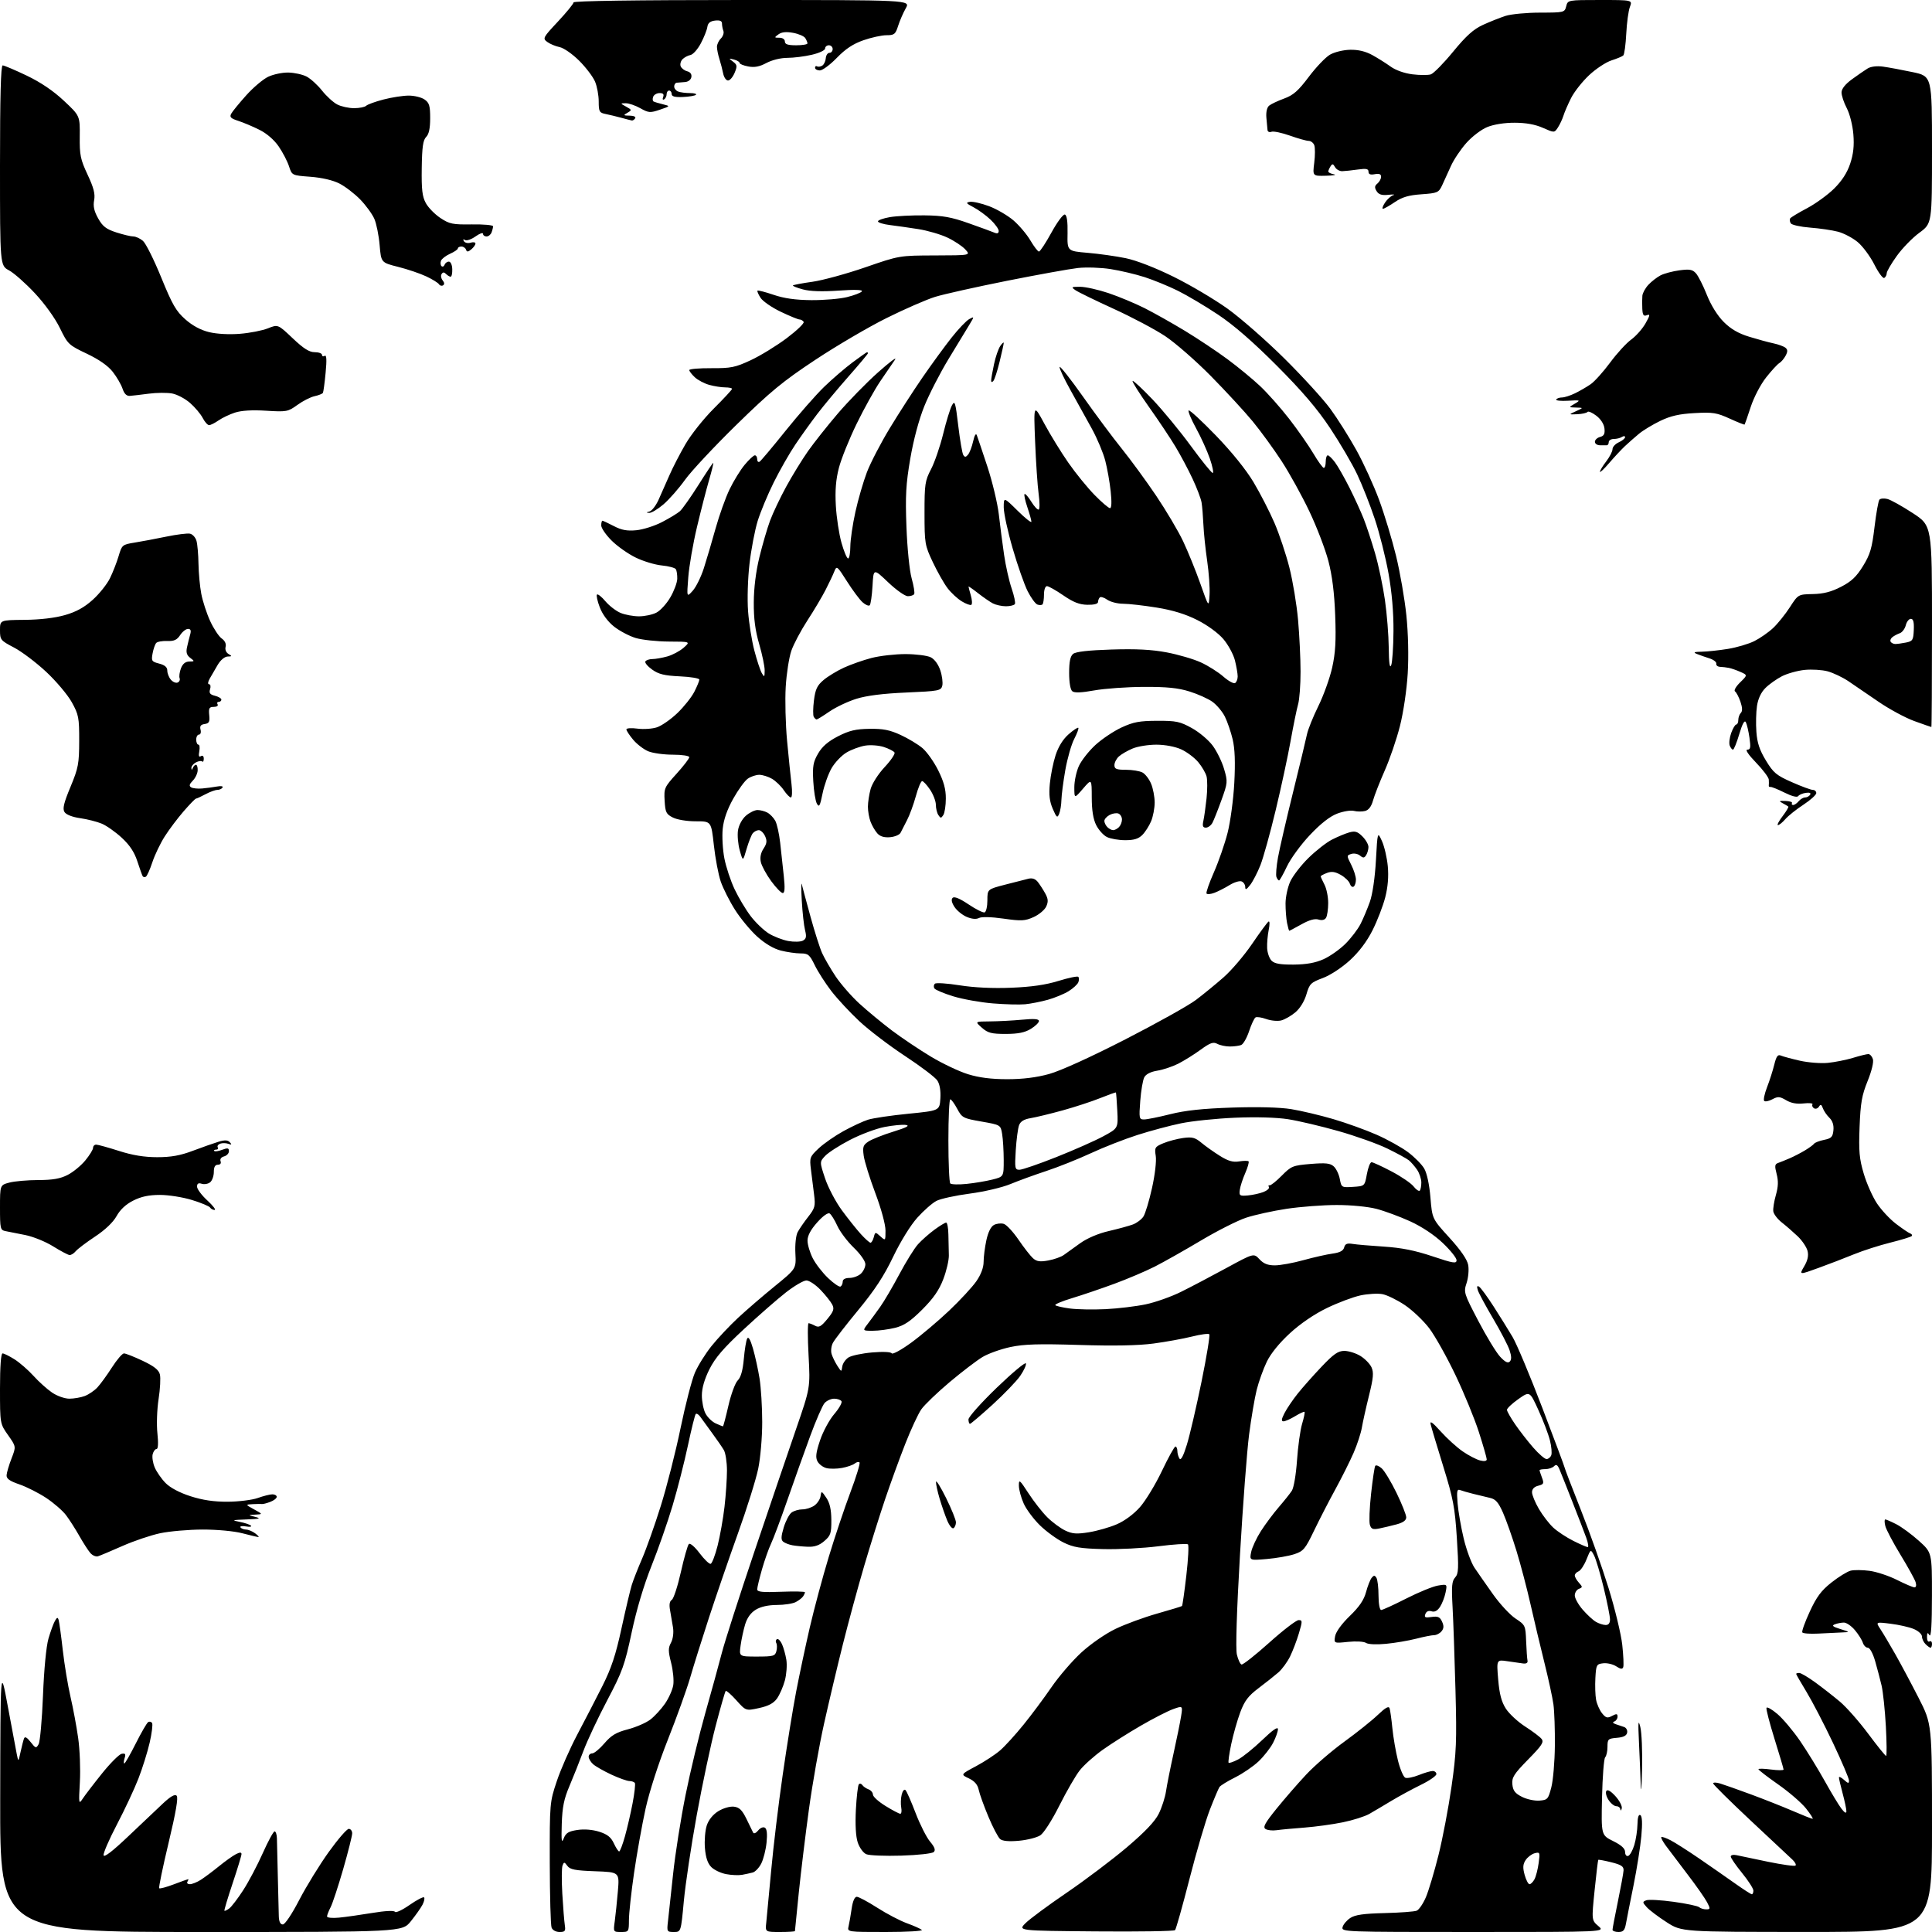 <?xml version="1.0" encoding="UTF-8" standalone="no"?>
<svg 
  version="1.1" 
  xmlns="http://www.w3.org/2000/svg" 
  xmlns:xlink="http://www.w3.org/1999/xlink" 
  xmlns:svg="http://www.w3.org/2000/svg"
  xmlns:rdf="http://www.w3.org/1999/02/22-rdf-syntax-ns#"
  xmlns:cc="http://creativecommons.org/ns#"
  xmlns:dc="http://purl.org/dc/elements/1.1/"
  viewBox="0 0 768 768"
  width="768"
  height="768"
>
<style>svg {background-color: white; }</style>"
<path stroke="none" fill="black" fill-rule="evenodd" d="M79.93,768.00C0.00,768.00 0.00,768.00 0.08,715.25C0.17,662.50 0.17,662.50 3.05,678.00C4.63,686.52 6.24,695.08 6.61,697.00C7.30,700.50 7.30,700.50 8.16,696.50C8.64,694.30 9.25,691.88 9.53,691.13C9.88,690.16 10.64,690.55 12.17,692.48C14.17,695.03 14.37,695.09 15.35,693.35C15.93,692.33 16.71,683.62 17.09,674.00C17.50,663.54 18.38,654.44 19.26,651.39C20.08,648.58 21.22,645.43 21.81,644.39C22.67,642.85 22.95,642.78 23.32,644.00C23.56,644.83 24.31,650.23 24.96,656.00C25.62,661.77 27.00,670.10 28.02,674.50C29.05,678.90 30.42,686.26 31.07,690.87C31.73,695.47 32.03,703.34 31.75,708.37C31.26,717.08 31.31,717.38 32.87,715.01C33.77,713.64 37.21,709.14 40.52,705.02C43.83,700.89 47.36,697.36 48.36,697.17C49.82,696.89 50.06,697.25 49.53,698.91C49.16,700.06 49.12,701.00 49.42,701.00C49.73,701.00 51.77,697.43 53.96,693.08C56.15,688.72 58.38,684.88 58.90,684.56C59.43,684.23 60.13,684.41 60.46,684.94C60.79,685.47 60.36,688.97 59.50,692.71C58.64,696.44 56.63,702.88 55.03,707.00C53.43,711.12 49.59,719.34 46.49,725.25C43.39,731.16 41.00,736.67 41.18,737.50C41.39,738.48 44.76,735.88 51.00,729.95C56.23,724.98 62.45,719.09 64.84,716.85C67.83,714.06 69.51,713.11 70.22,713.82C70.93,714.53 69.93,720.37 67.03,732.50C64.71,742.20 63.02,750.35 63.28,750.61C63.54,750.87 66.17,750.17 69.13,749.04C72.08,747.92 74.64,747.00 74.81,747.00C74.98,747.00 74.84,747.45 74.50,748.00C74.16,748.55 74.60,749.00 75.48,749.00C76.35,749.00 78.29,748.23 79.79,747.28C81.28,746.33 84.53,743.91 87.00,741.90C89.47,739.89 92.51,737.72 93.75,737.08C95.33,736.27 96.00,736.25 96.00,737.02C96.00,737.62 94.41,742.87 92.46,748.68C90.52,754.50 89.05,759.39 89.21,759.55C89.37,759.71 90.23,759.30 91.12,758.65C92.01,758.00 94.51,754.73 96.68,751.38C98.84,748.03 102.35,741.40 104.46,736.64C106.58,731.89 108.70,728.00 109.16,728.00C109.62,728.00 110.04,729.24 110.08,730.75C110.12,732.26 110.29,739.12 110.44,746.00C110.60,752.88 110.77,759.96 110.83,761.75C110.90,763.91 111.44,765.00 112.42,765.00C113.29,765.00 116.01,760.95 118.96,755.25C121.74,749.89 127.00,741.34 130.64,736.25C134.29,731.16 137.89,727.00 138.64,727.00C139.39,727.00 140.00,727.80 140.00,728.78C140.00,729.76 138.39,736.15 136.43,742.97C134.46,749.79 132.21,756.62 131.43,758.14C130.64,759.66 130.00,761.32 130.00,761.83C130.00,762.34 132.14,762.55 134.75,762.29C137.36,762.04 143.30,761.20 147.95,760.43C153.12,759.57 156.63,759.40 156.98,759.97C157.30,760.49 159.91,759.28 162.77,757.28C165.64,755.28 168.25,753.92 168.57,754.24C168.90,754.56 168.62,755.88 167.95,757.16C167.28,758.45 165.19,761.41 163.30,763.75C159.87,768.00 159.87,768.00 79.93,768.00zM222.44,768.00C220.98,768.00 219.66,767.27 219.26,766.25C218.89,765.29 218.57,753.70 218.54,740.50C218.50,716.72 218.53,716.42 221.35,708.00C222.91,703.33 226.58,695.00 229.49,689.50C232.40,684.00 236.88,675.35 239.43,670.28C243.02,663.15 244.76,657.91 247.06,647.28C248.71,639.70 250.55,631.92 251.15,630.00C251.75,628.08 253.61,623.35 255.28,619.50C256.95,615.65 260.28,606.26 262.67,598.63C265.06,591.00 268.59,577.13 270.51,567.81C272.43,558.50 275.00,548.54 276.22,545.70C277.45,542.85 280.45,538.04 282.89,535.01C285.33,531.98 290.06,526.95 293.41,523.84C296.76,520.73 303.32,515.07 308.00,511.27C316.50,504.35 316.50,504.35 316.18,498.24C316.00,494.74 316.38,491.14 317.07,489.81C317.74,488.54 319.63,485.79 321.27,483.70C323.95,480.28 324.18,479.41 323.62,474.95C323.28,472.23 322.72,467.75 322.37,464.99C321.77,460.18 321.89,459.84 325.42,456.51C327.44,454.60 331.89,451.51 335.30,449.63C338.71,447.76 343.11,445.71 345.08,445.09C347.05,444.47 354.25,443.40 361.08,442.73C373.50,441.50 373.50,441.50 373.81,436.66C374.00,433.58 373.57,431.00 372.61,429.53C371.79,428.27 366.00,423.88 359.76,419.78C353.51,415.67 345.34,409.44 341.60,405.94C337.85,402.44 332.84,397.04 330.46,393.95C328.08,390.85 325.11,386.22 323.87,383.66C321.84,379.49 321.25,379.00 318.24,379.00C316.40,379.00 312.87,378.49 310.41,377.87C307.58,377.16 304.14,375.13 301.04,372.34C298.35,369.92 294.36,365.12 292.18,361.66C289.99,358.21 287.45,353.16 286.51,350.44C285.58,347.72 284.35,341.22 283.77,335.98C282.72,326.47 282.72,326.47 276.61,326.48C273.12,326.49 269.21,325.85 267.50,324.99C264.82,323.65 264.47,322.92 264.20,318.31C263.91,313.33 264.09,312.92 268.95,307.56C271.73,304.49 274.00,301.53 274.00,300.99C274.00,300.44 271.11,300.00 267.47,300.00C263.88,300.00 259.47,299.39 257.67,298.64C255.88,297.89 253.19,295.83 251.70,294.06C250.22,292.29 249.00,290.44 249.00,289.94C249.00,289.45 250.97,289.31 253.38,289.64C255.78,289.97 259.28,289.73 261.14,289.12C263.01,288.50 266.66,285.96 269.26,283.47C271.86,280.98 274.89,277.17 276.00,275.01C277.10,272.85 278.00,270.66 278.00,270.15C278.00,269.63 274.51,269.05 270.25,268.86C264.11,268.57 261.82,268.02 259.24,266.17C257.44,264.89 256.23,263.43 256.55,262.92C256.86,262.42 258.10,262.00 259.31,261.99C260.51,261.99 263.19,261.52 265.25,260.95C267.31,260.38 270.23,258.82 271.75,257.49C274.50,255.06 274.50,255.06 265.91,255.03C261.18,255.01 255.23,254.37 252.69,253.61C250.14,252.84 246.28,250.80 244.10,249.08C241.65,247.14 239.49,244.23 238.43,241.45C237.48,238.98 236.98,236.68 237.31,236.35C237.65,236.02 239.15,237.22 240.66,239.01C242.17,240.80 244.88,242.89 246.67,243.64C248.47,244.39 251.77,245.00 254.02,245.00C256.26,245.00 259.38,244.34 260.93,243.53C262.49,242.73 264.98,240.01 266.45,237.49C267.93,234.97 269.17,231.65 269.22,230.10C269.26,228.55 269.01,226.83 268.67,226.27C268.32,225.72 265.82,225.04 263.10,224.78C260.38,224.52 255.68,223.10 252.66,221.62C249.64,220.15 245.33,217.10 243.09,214.85C240.84,212.60 239.00,209.92 239.00,208.88C239.00,207.85 239.21,207.00 239.47,207.00C239.73,207.00 241.77,207.96 244.01,209.12C247.09,210.73 249.27,211.13 252.94,210.78C255.62,210.52 260.21,209.07 263.15,207.54C266.09,206.02 269.30,204.07 270.27,203.22C271.24,202.36 274.55,197.68 277.61,192.83C280.67,187.97 283.33,184.00 283.52,184.00C283.71,184.00 282.97,187.04 281.89,190.75C280.80,194.46 278.63,202.90 277.06,209.50C275.49,216.10 273.93,225.10 273.60,229.50C272.98,237.50 272.98,237.50 275.39,234.81C276.71,233.34 278.70,229.29 279.81,225.81C280.92,222.34 283.01,215.25 284.46,210.05C285.91,204.85 288.40,197.88 290.00,194.55C291.60,191.22 294.31,186.81 296.03,184.75C297.74,182.69 299.56,181.00 300.07,181.00C300.58,181.00 301.00,181.70 301.00,182.56C301.00,183.42 301.43,183.85 301.95,183.53C302.47,183.21 307.13,177.67 312.30,171.22C317.47,164.78 324.36,156.93 327.60,153.79C330.85,150.65 335.94,146.27 338.93,144.04C341.92,141.82 344.50,140.00 344.68,140.00C344.86,140.00 345.00,140.21 345.00,140.46C345.00,140.71 341.49,144.90 337.20,149.77C332.92,154.64 327.37,161.29 324.88,164.56C322.38,167.83 318.45,173.31 316.14,176.75C313.82,180.19 309.97,186.94 307.58,191.75C305.18,196.56 302.31,203.48 301.18,207.12C300.06,210.77 298.60,218.41 297.94,224.11C297.26,229.95 297.01,238.19 297.37,242.99C297.72,247.67 298.84,254.69 299.86,258.58C300.88,262.48 302.22,266.53 302.83,267.58C303.83,269.31 303.94,269.20 303.97,266.56C303.99,264.95 303.01,260.22 301.80,256.06C300.22,250.65 299.60,245.94 299.64,239.50C299.66,233.79 300.48,227.21 301.87,221.50C303.08,216.55 304.98,210.03 306.10,207.00C307.22,203.97 310.10,197.90 312.50,193.50C314.90,189.10 318.81,182.74 321.18,179.36C323.56,175.98 328.91,169.23 333.07,164.36C337.24,159.49 344.43,152.12 349.06,148.00C353.69,143.88 356.70,141.62 355.76,143.00C354.81,144.38 352.20,148.20 349.96,151.50C347.71,154.80 343.46,162.45 340.51,168.50C337.56,174.55 334.39,182.43 333.47,186.00C332.27,190.63 331.92,194.94 332.26,201.00C332.52,205.68 333.53,212.31 334.50,215.75C335.47,219.19 336.65,222.00 337.13,222.00C337.61,222.00 338.01,219.86 338.02,217.25C338.03,214.64 338.94,208.45 340.03,203.50C341.12,198.55 343.19,191.44 344.61,187.71C346.04,183.97 350.13,176.10 353.70,170.21C357.27,164.32 363.14,155.22 366.74,150.00C370.34,144.78 375.52,137.68 378.25,134.23C380.97,130.78 384.14,127.46 385.28,126.85C387.35,125.74 387.35,125.74 385.32,129.12C384.20,130.98 380.50,137.07 377.10,142.65C373.70,148.24 369.35,156.71 367.43,161.47C365.28,166.79 363.13,174.84 361.85,182.32C360.11,192.45 359.86,197.02 360.33,209.50C360.65,218.02 361.54,226.84 362.40,229.92C363.23,232.90 363.68,235.71 363.40,236.17C363.11,236.63 361.98,237.00 360.87,237.00C359.76,237.00 356.24,234.51 353.04,231.46C347.23,225.92 347.23,225.92 346.84,232.90C346.62,236.75 346.12,240.21 345.73,240.61C345.33,241.00 344.05,240.46 342.88,239.41C341.70,238.36 338.92,234.62 336.68,231.09C332.81,224.98 332.58,224.80 331.68,227.09C331.17,228.42 329.59,231.75 328.18,234.50C326.77,237.25 323.50,242.75 320.91,246.72C318.33,250.69 315.47,256.09 314.56,258.72C313.66,261.35 312.65,267.77 312.34,273.00C312.02,278.23 312.26,287.90 312.88,294.50C313.50,301.10 314.29,308.86 314.64,311.75C314.99,314.64 314.88,317.00 314.39,317.00C313.90,317.00 312.63,315.69 311.56,314.10C310.50,312.51 308.40,310.49 306.91,309.60C305.41,308.72 303.12,308.00 301.82,308.00C300.51,308.00 298.46,308.69 297.25,309.54C296.04,310.38 293.44,313.97 291.46,317.51C289.06,321.80 287.67,325.76 287.29,329.44C286.98,332.46 287.28,337.76 287.95,341.22C288.62,344.67 290.46,350.22 292.04,353.54C293.62,356.87 296.49,361.66 298.42,364.19C300.36,366.73 303.58,369.81 305.59,371.06C307.60,372.30 311.09,373.65 313.36,374.07C315.62,374.48 318.23,374.41 319.16,373.92C320.50,373.20 320.67,372.35 320.02,369.76C319.57,367.97 318.98,362.68 318.72,358.00C318.46,353.32 318.46,350.40 318.72,351.50C318.98,352.60 320.54,358.41 322.19,364.41C323.84,370.41 325.92,376.94 326.82,378.91C327.72,380.89 330.11,385.01 332.14,388.08C334.18,391.14 338.46,396.05 341.67,398.99C344.88,401.92 350.69,406.72 354.58,409.66C358.48,412.59 365.43,417.25 370.02,420.01C374.62,422.78 381.27,425.93 384.80,427.02C389.21,428.38 394.06,429.00 400.38,429.00C406.55,429.00 411.98,428.33 417.02,426.94C421.55,425.69 433.49,420.26 447.29,413.19C459.83,406.76 472.48,399.70 475.39,397.50C478.31,395.30 483.26,391.25 486.39,388.50C489.53,385.75 494.63,379.76 497.74,375.19C500.84,370.62 503.78,366.64 504.26,366.34C504.75,366.04 504.78,367.49 504.33,369.65C503.90,371.77 503.62,375.03 503.71,376.90C503.80,378.78 504.60,381.03 505.48,381.90C506.66,383.08 508.95,383.48 514.29,383.44C519.34,383.39 522.89,382.75 526.15,381.29C528.71,380.14 532.63,377.37 534.86,375.14C537.09,372.91 539.78,369.38 540.84,367.29C541.90,365.21 543.56,361.25 544.54,358.50C545.60,355.51 546.57,348.88 546.95,342.00C547.59,330.50 547.59,330.50 549.34,334.32C550.30,336.43 551.35,340.93 551.67,344.33C552.05,348.45 551.71,352.57 550.65,356.72C549.77,360.14 547.50,366.03 545.60,369.80C543.33,374.31 540.22,378.42 536.56,381.77C533.36,384.69 528.78,387.69 525.82,388.79C521.05,390.57 520.54,391.08 519.32,395.28C518.51,398.03 516.77,400.85 514.92,402.42C513.23,403.84 510.69,405.29 509.27,405.65C507.86,406.00 505.19,405.75 503.35,405.08C501.52,404.42 499.59,404.13 499.08,404.45C498.57,404.77 497.42,407.23 496.53,409.92C495.63,412.62 494.21,415.09 493.37,415.41C492.53,415.74 490.49,416.00 488.85,416.00C487.21,416.00 484.98,415.52 483.89,414.94C482.28,414.08 481.07,414.51 477.21,417.32C474.62,419.21 470.63,421.69 468.34,422.85C466.05,424.00 462.33,425.24 460.06,425.61C457.45,426.02 455.54,426.99 454.88,428.22C454.30,429.30 453.58,433.52 453.27,437.59C452.74,444.61 452.82,445.00 454.79,445.00C455.94,445.00 460.61,444.06 465.19,442.91C471.15,441.41 478.10,440.67 489.79,440.28C500.07,439.94 508.74,440.17 513.29,440.90C517.25,441.54 524.77,443.33 530.00,444.86C535.23,446.40 542.99,449.20 547.25,451.08C551.52,452.96 557.11,456.07 559.70,458.00C562.28,459.93 565.18,462.86 566.15,464.52C567.22,466.36 568.19,470.86 568.62,476.02C569.32,484.50 569.32,484.50 576.16,492.00C580.67,496.95 583.21,500.64 583.63,502.84C583.97,504.68 583.69,507.90 583.00,509.99C581.78,513.70 581.90,514.09 587.62,525.03C590.86,531.21 594.76,537.63 596.30,539.29C598.27,541.42 599.40,542.00 600.15,541.25C600.90,540.50 600.88,539.17 600.08,536.74C599.46,534.85 596.51,529.19 593.54,524.16C590.57,519.14 587.84,514.06 587.46,512.89C586.99,511.38 587.13,510.96 587.97,511.48C588.62,511.88 591.21,515.42 593.74,519.35C596.26,523.28 599.66,528.75 601.29,531.50C602.92,534.25 608.25,546.96 613.13,559.74C618.01,572.52 622.00,583.21 622.00,583.50C622.00,583.78 624.89,591.32 628.43,600.26C631.97,609.19 636.92,623.17 639.44,631.32C641.96,639.47 644.40,649.59 644.87,653.82C645.33,658.04 645.51,662.05 645.26,662.71C644.93,663.62 644.22,663.53 642.47,662.39C641.18,661.55 638.86,661.00 637.31,661.18C634.65,661.48 634.48,661.80 634.19,667.00C634.02,670.02 634.14,673.93 634.47,675.68C634.80,677.43 635.87,679.85 636.85,681.06C638.37,682.93 638.96,683.09 640.82,682.10C642.60,681.15 643.00,681.20 643.00,682.38C643.00,683.18 642.44,684.04 641.75,684.30C640.91,684.61 641.08,684.97 642.25,685.38C643.21,685.72 644.71,686.22 645.57,686.50C646.44,686.77 647.00,687.78 646.82,688.75C646.58,689.97 645.36,690.59 642.74,690.81C639.25,691.10 639.00,691.34 639.00,694.36C639.00,696.14 638.59,698.03 638.08,698.55C637.58,699.07 637.02,706.25 636.83,714.50C636.50,729.50 636.50,729.50 641.25,731.86C644.52,733.48 646.00,734.83 646.00,736.19C646.00,737.32 646.53,737.99 647.24,737.75C647.92,737.53 649.01,735.58 649.66,733.42C650.31,731.26 650.88,727.56 650.92,725.19C650.97,722.39 651.38,721.11 652.08,721.55C652.79,721.99 652.92,724.77 652.46,729.86C652.08,734.06 650.68,742.90 649.35,749.50C648.01,756.10 646.65,762.96 646.33,764.75C645.86,767.34 645.25,768.00 643.37,768.00C642.07,768.00 641.00,767.60 641.00,767.11C641.00,766.62 641.96,761.55 643.14,755.86C644.31,750.16 645.33,744.61 645.39,743.51C645.48,741.93 644.48,741.27 640.55,740.29C637.83,739.61 635.49,739.18 635.34,739.32C635.20,739.47 634.54,744.93 633.88,751.45C632.67,763.32 632.67,763.32 635.39,765.66C638.11,768.00 638.11,768.00 585.65,768.00C534.10,768.00 533.20,767.97 533.70,766.05C533.98,764.97 535.36,763.34 536.77,762.42C538.69,761.16 542.07,760.68 550.41,760.48C556.51,760.33 562.25,759.90 563.16,759.53C564.07,759.16 565.71,756.75 566.81,754.18C567.91,751.61 570.16,744.08 571.82,737.45C573.48,730.83 575.81,718.54 577.01,710.15C578.94,696.61 579.12,692.29 578.57,671.70C578.23,658.94 577.71,644.07 577.41,638.66C576.96,630.56 577.14,628.51 578.44,627.07C579.81,625.55 579.90,623.52 579.12,611.41C578.34,599.19 577.68,595.73 573.74,583.00C571.27,575.02 569.01,567.48 568.72,566.24C568.33,564.59 569.40,565.34 572.72,569.04C575.22,571.81 579.16,575.39 581.48,576.98C583.80,578.58 586.89,580.18 588.35,580.55C590.01,580.97 591.00,580.81 591.00,580.12C591.00,579.52 589.60,574.65 587.89,569.31C586.18,563.97 581.97,553.72 578.54,546.55C575.11,539.37 570.43,531.03 568.14,528.00C565.84,524.98 561.48,520.83 558.44,518.79C555.39,516.75 551.38,514.79 549.52,514.44C547.66,514.09 543.75,514.32 540.82,514.94C537.89,515.57 531.90,517.82 527.49,519.95C522.50,522.36 516.96,526.13 512.80,529.95C508.62,533.78 505.16,538.03 503.58,541.29C502.19,544.15 500.38,549.20 499.55,552.50C498.73,555.80 497.37,563.80 496.53,570.28C495.69,576.76 494.06,598.26 492.91,618.07C491.60,640.62 491.14,655.44 491.68,657.71C492.15,659.71 492.98,661.49 493.52,661.67C494.06,661.84 499.00,657.95 504.50,653.02C510.00,648.08 515.26,644.04 516.20,644.02C517.77,644.00 517.78,644.37 516.34,649.25C515.48,652.14 513.89,656.30 512.81,658.50C511.72,660.70 509.64,663.55 508.17,664.82C506.70,666.10 503.17,668.90 500.33,671.04C496.20,674.16 494.74,676.08 493.03,680.64C491.86,683.77 490.24,689.48 489.43,693.32C488.63,697.16 488.16,700.49 488.39,700.72C488.62,700.96 490.32,700.37 492.15,699.42C493.99,698.47 498.31,694.99 501.75,691.69C505.94,687.66 508.00,686.24 508.00,687.38C508.00,688.32 507.14,690.75 506.08,692.79C505.03,694.83 502.44,698.14 500.33,700.15C498.23,702.15 494.02,705.02 491.00,706.53C487.98,708.03 485.16,709.77 484.75,710.38C484.34,711.00 482.62,715.06 480.93,719.40C479.24,723.75 475.60,736.12 472.84,746.90C470.08,757.68 467.50,766.84 467.10,767.26C466.70,767.69 452.48,767.91 435.51,767.76C404.65,767.50 404.65,767.50 407.66,764.49C409.32,762.83 416.71,757.36 424.09,752.34C431.46,747.31 442.19,739.21 447.93,734.35C455.09,728.27 459.06,724.10 460.60,721.04C461.83,718.58 463.14,714.53 463.51,712.04C463.88,709.54 465.23,702.77 466.51,697.00C467.78,691.23 469.13,684.59 469.50,682.26C470.17,678.03 470.17,678.03 466.34,679.40C464.23,680.15 458.45,683.11 453.50,685.98C448.55,688.84 441.73,693.16 438.35,695.57C434.97,697.98 430.86,701.65 429.23,703.73C427.59,705.80 423.95,712.10 421.13,717.72C418.21,723.54 414.94,728.65 413.54,729.57C412.18,730.46 408.36,731.43 405.05,731.73C401.08,732.09 398.54,731.86 397.58,731.07C396.78,730.41 394.68,726.41 392.91,722.18C391.14,717.96 389.40,713.15 389.06,711.50C388.62,709.41 387.43,708.03 385.13,706.93C381.83,705.37 381.83,705.37 388.00,702.08C391.39,700.27 395.73,697.42 397.65,695.73C399.57,694.05 403.73,689.48 406.88,685.58C410.04,681.69 415.03,674.98 417.98,670.68C420.93,666.38 426.29,660.16 429.89,656.86C433.63,653.44 439.45,649.42 443.47,647.49C447.34,645.63 454.77,642.90 460.00,641.42C465.23,639.94 469.66,638.59 469.86,638.42C470.05,638.26 470.83,632.82 471.58,626.34C472.33,619.86 472.63,614.26 472.23,613.90C471.83,613.55 466.55,613.89 460.50,614.66C454.45,615.44 444.55,615.94 438.50,615.79C429.36,615.55 426.70,615.10 422.75,613.16C420.14,611.87 415.95,608.83 413.44,606.39C410.94,603.96 408.02,600.06 406.96,597.73C405.91,595.40 405.03,592.19 405.02,590.59C405.00,587.92 405.30,588.16 408.83,593.59C410.94,596.84 414.30,601.13 416.30,603.12C418.31,605.12 421.52,607.49 423.43,608.40C426.29,609.76 427.99,609.88 432.86,609.10C436.12,608.57 441.11,607.15 443.93,605.93C447.05,604.59 450.68,601.90 453.15,599.11C455.39,596.57 459.31,590.12 461.86,584.77C464.41,579.41 466.84,575.02 467.25,575.02C467.66,575.01 468.01,575.79 468.02,576.75C468.02,577.71 468.40,579.09 468.86,579.81C469.41,580.67 470.40,578.82 471.79,574.31C472.95,570.56 475.57,559.29 477.62,549.26C479.67,539.23 481.06,530.73 480.71,530.38C480.36,530.03 477.24,530.44 473.79,531.31C470.33,532.17 463.45,533.42 458.50,534.08C452.46,534.88 442.76,535.07 429.00,534.64C412.85,534.14 407.04,534.32 401.64,535.47C397.86,536.28 392.91,538.04 390.64,539.39C388.36,540.74 382.45,545.25 377.50,549.41C372.55,553.58 367.48,558.45 366.23,560.24C364.98,562.03 362.10,568.23 359.84,574.00C357.57,579.77 353.97,589.67 351.83,596.00C349.69,602.33 345.95,614.25 343.52,622.50C341.09,630.75 337.30,644.70 335.09,653.50C332.88,662.30 329.50,676.55 327.58,685.17C325.65,693.79 322.95,709.09 321.57,719.17C320.19,729.25 318.37,744.20 317.53,752.38C316.69,760.56 316.00,767.43 316.00,767.63C316.00,767.83 313.34,768.00 310.10,768.00C304.19,768.00 304.19,768.00 304.60,764.25C304.82,762.19 305.70,752.85 306.56,743.50C307.41,734.15 309.47,717.05 311.14,705.50C312.80,693.95 315.20,679.10 316.47,672.50C317.74,665.90 320.18,654.42 321.89,647.00C323.61,639.58 326.99,626.98 329.41,619.00C331.82,611.02 335.71,599.43 338.04,593.23C340.38,587.03 342.01,581.68 341.67,581.34C341.33,581.00 340.47,581.19 339.77,581.77C339.07,582.35 336.82,583.14 334.76,583.52C332.70,583.91 329.90,583.94 328.54,583.60C327.17,583.26 325.57,582.06 324.97,580.93C324.12,579.35 324.34,577.48 325.97,572.59C327.13,569.12 329.66,564.42 331.60,562.15C333.54,559.88 334.85,557.57 334.51,557.01C334.16,556.46 332.85,556.00 331.60,556.00C330.34,556.00 328.62,556.79 327.77,557.75C326.93,558.71 324.33,564.67 322.01,571.00C319.68,577.33 315.64,588.68 313.01,596.24C310.39,603.79 307.46,611.61 306.51,613.61C305.56,615.61 303.93,620.23 302.89,623.87C301.85,627.51 301.00,631.08 301.00,631.81C301.00,632.82 303.14,633.04 310.50,632.75C315.73,632.55 319.99,632.64 319.98,632.94C319.98,633.25 319.64,634.00 319.23,634.60C318.83,635.21 317.52,636.22 316.32,636.85C315.11,637.48 311.74,638.00 308.82,638.00C305.40,638.01 302.41,638.67 300.45,639.87C298.44,641.09 296.99,643.10 296.20,645.74C295.54,647.94 294.73,651.72 294.40,654.13C293.79,658.51 293.79,658.51 300.94,658.51C307.46,658.50 308.13,658.31 308.64,656.31C308.94,655.10 308.91,653.67 308.58,653.13C308.24,652.58 308.36,651.90 308.84,651.60C309.32,651.30 310.22,652.19 310.85,653.56C311.47,654.94 312.26,657.76 312.59,659.82C312.92,661.89 312.65,665.59 311.99,668.03C311.33,670.48 309.93,673.69 308.89,675.16C307.52,677.08 305.49,678.16 301.74,678.98C296.50,680.12 296.50,680.12 292.73,675.91C290.66,673.60 288.74,671.92 288.48,672.19C288.21,672.46 286.41,678.71 284.48,686.09C282.55,693.46 279.17,709.40 276.97,721.50C274.77,733.60 272.46,749.01 271.83,755.75C270.69,768.00 270.69,768.00 267.87,768.00C265.13,768.00 265.05,767.86 265.53,763.75C265.80,761.41 266.71,752.98 267.56,745.00C268.40,737.02 270.64,722.85 272.53,713.50C274.41,704.15 277.94,689.52 280.36,681.00C282.78,672.48 285.72,661.77 286.90,657.20C288.07,652.64 293.93,634.42 299.91,616.70C305.89,598.99 313.33,577.11 316.45,568.07C322.11,551.65 322.11,551.65 321.42,538.82C321.03,531.77 321.04,526.00 321.42,526.00C321.81,526.00 322.97,526.45 324.00,527.00C325.53,527.82 326.40,527.34 328.88,524.33C331.38,521.29 331.71,520.32 330.83,518.59C330.24,517.44 328.15,514.81 326.18,512.75C324.21,510.69 321.67,509.00 320.55,509.01C319.42,509.01 315.76,511.15 312.41,513.76C309.07,516.37 301.53,522.96 295.67,528.40C287.57,535.92 284.28,539.75 282.00,544.31C280.03,548.25 279.00,551.83 279.00,554.71C279.00,557.12 279.64,560.34 280.43,561.85C281.21,563.37 283.03,565.15 284.47,565.81C285.91,566.46 287.22,567.00 287.38,567.00C287.54,567.00 288.52,563.30 289.55,558.79C290.58,554.27 292.25,549.75 293.25,548.75C294.50,547.50 295.27,544.77 295.68,540.21C296.00,536.52 296.60,532.86 297.02,532.09C297.51,531.15 298.29,532.51 299.33,536.09C300.19,539.06 301.36,544.42 301.94,548.00C302.51,551.58 302.99,559.36 302.99,565.29C303.00,571.27 302.29,579.52 301.41,583.79C300.54,588.03 296.92,599.60 293.36,609.50C289.81,619.40 284.63,634.48 281.84,643.00C279.06,651.52 275.67,662.33 274.32,667.00C272.96,671.67 268.99,682.70 265.50,691.50C261.77,700.89 258.11,712.25 256.62,719.00C255.23,725.33 253.17,736.80 252.05,744.50C250.93,752.20 250.01,760.64 250.01,763.25C250.00,767.90 249.93,768.00 246.89,768.00C243.80,768.00 243.78,767.97 244.37,763.75C244.69,761.41 245.25,756.06 245.61,751.85C246.26,744.20 246.26,744.20 236.55,743.85C228.66,743.57 226.59,743.17 225.54,741.72C224.35,740.10 224.18,740.09 223.61,741.58C223.26,742.49 223.23,747.56 223.53,752.86C223.84,758.16 224.29,763.74 224.52,765.25C224.89,767.63 224.61,768.00 222.44,768.00zM352.09,768.00C336.78,768.00 336.78,768.00 337.32,765.75C337.61,764.51 338.16,761.36 338.54,758.75C338.97,755.76 339.73,754.00 340.58,754.00C341.33,754.00 344.99,755.96 348.72,758.35C352.45,760.74 357.75,763.52 360.50,764.52C363.25,765.51 365.93,766.71 366.45,767.17C366.97,767.62 360.51,768.00 352.09,768.00zM718.25,767.98C668.50,767.96 668.50,767.96 662.50,764.10C659.20,761.98 655.65,759.30 654.61,758.14C652.86,756.19 652.85,755.99 654.44,755.39C655.38,755.03 660.27,755.30 665.32,756.00C670.37,756.70 674.93,757.66 675.45,758.14C675.97,758.61 677.22,759.00 678.23,759.00C679.91,759.00 679.94,758.78 678.59,756.17C677.78,754.62 674.29,749.62 670.81,745.08C667.34,740.53 663.48,735.43 662.24,733.75C661.00,732.06 660.17,730.50 660.40,730.27C660.63,730.04 662.29,730.61 664.09,731.54C665.89,732.48 670.99,735.73 675.43,738.77C679.87,741.82 686.26,746.26 689.63,748.65C693.00,751.04 696.03,753.00 696.38,753.00C696.72,753.00 697.00,752.34 697.00,751.54C697.00,750.74 694.98,747.59 692.50,744.55C690.02,741.51 688.00,738.56 688.00,738.00C688.00,737.43 689.01,737.18 690.25,737.45C691.49,737.72 697.14,738.91 702.81,740.08C708.48,741.25 713.40,741.93 713.75,741.58C714.10,741.23 713.51,740.14 712.44,739.16C711.38,738.17 703.86,731.14 695.75,723.54C687.64,715.93 681.00,709.36 681.00,708.93C681.00,708.49 682.24,708.51 683.75,708.96C685.26,709.41 690.77,711.36 696.00,713.29C701.23,715.22 708.74,718.20 712.70,719.90C716.65,721.61 720.18,723.00 720.53,723.00C720.88,723.00 719.71,721.16 717.94,718.92C716.16,716.67 711.17,712.36 706.85,709.34C702.53,706.31 699.00,703.59 699.00,703.29C699.00,702.99 701.25,703.04 704.00,703.41C706.75,703.77 709.00,703.78 709.00,703.42C709.00,703.07 707.39,697.63 705.43,691.35C703.47,685.06 702.01,679.46 702.20,678.91C702.38,678.36 704.36,679.47 706.59,681.38C708.82,683.29 712.90,688.15 715.65,692.18C718.40,696.21 722.77,703.33 725.37,708.00C727.97,712.67 730.96,717.62 732.02,719.00C733.30,720.66 733.96,720.99 733.97,720.00C733.97,719.17 733.31,716.02 732.50,713.00C731.69,709.98 731.02,707.09 731.01,706.60C731.01,706.10 731.90,706.50 733.00,707.50C734.67,709.01 735.00,709.06 735.00,707.78C735.00,706.94 732.14,700.22 728.65,692.85C725.16,685.48 720.43,676.38 718.15,672.62C715.87,668.87 714.00,665.62 714.00,665.40C714.00,665.18 714.56,665.01 715.25,665.03C715.94,665.05 718.80,666.74 721.60,668.78C724.41,670.83 728.82,674.27 731.40,676.44C733.98,678.61 739.04,684.35 742.64,689.19C746.25,694.04 749.45,698.00 749.75,698.00C750.06,698.00 750.01,692.71 749.66,686.25C749.30,679.79 748.54,672.48 747.95,670.00C747.37,667.52 746.21,663.14 745.38,660.25C744.50,657.23 743.28,655.00 742.50,655.00C741.75,655.00 740.85,654.10 740.50,652.99C740.15,651.89 738.73,649.64 737.34,647.99C735.96,646.35 734.00,645.00 732.99,645.00C731.99,645.00 730.37,645.31 729.40,645.68C728.03,646.20 728.53,646.63 731.56,647.57C735.50,648.79 735.50,648.79 732.00,648.93C730.08,649.01 725.90,649.21 722.71,649.38C719.53,649.55 716.70,649.33 716.44,648.90C716.17,648.47 717.51,644.75 719.41,640.64C722.12,634.77 723.97,632.28 728.03,629.07C730.87,626.83 734.30,624.71 735.65,624.37C737.00,624.03 740.39,624.06 743.18,624.43C745.98,624.80 750.89,626.43 754.10,628.05C757.31,629.67 760.44,631.00 761.04,631.00C761.70,631.00 761.87,630.16 761.47,628.89C761.10,627.73 758.39,622.83 755.44,617.99C752.50,613.16 749.80,608.04 749.44,606.60C749.08,605.17 749.07,604.00 749.43,604.00C749.79,604.00 751.77,604.86 753.84,605.92C755.91,606.98 759.94,609.94 762.80,612.51C768.00,617.19 768.00,617.19 767.98,634.34C767.97,645.79 767.65,651.00 767.00,650.00C766.22,648.79 766.03,648.95 766.02,650.81C766.01,652.10 766.44,652.84 767.00,652.50C767.55,652.16 768.00,652.58 768.00,653.44C768.00,654.30 767.74,655.00 767.43,655.00C767.11,655.00 766.21,654.36 765.43,653.57C764.64,652.79 764.00,651.41 764.00,650.52C764.00,649.63 762.54,648.29 760.75,647.55C758.96,646.80 754.82,645.86 751.54,645.46C745.59,644.72 745.59,644.72 747.49,647.61C748.54,649.20 751.19,653.65 753.37,657.50C755.56,661.35 759.74,669.19 762.67,674.92C768.00,685.34 768.00,685.34 768.00,726.67C768.00,768.00 768.00,768.00 718.25,767.98zM608.01,749.00C608.52,749.00 609.40,748.12 609.98,747.04C610.56,745.96 611.30,743.06 611.64,740.60C612.22,736.36 612.14,736.15 610.06,736.69C608.86,737.01 607.24,738.24 606.46,739.42C605.36,741.09 605.28,742.42 606.07,745.29C606.63,747.33 607.51,749.00 608.01,749.00zM295.00,745.27C293.62,745.52 290.78,745.40 288.67,745.00C286.57,744.61 283.91,743.35 282.76,742.20C281.32,740.77 280.53,738.42 280.22,734.67C279.97,731.68 280.30,727.62 280.95,725.65C281.69,723.41 283.40,721.30 285.54,719.97C287.48,718.78 290.16,718.00 291.73,718.18C293.89,718.43 294.99,719.50 296.71,723.00C297.92,725.48 299.13,727.95 299.39,728.50C299.66,729.05 300.55,728.67 301.37,727.65C302.22,726.60 303.38,726.12 304.06,726.54C304.86,727.03 305.07,729.01 304.71,732.52C304.41,735.41 303.46,739.14 302.59,740.82C301.73,742.49 300.23,744.07 299.26,744.34C298.29,744.60 296.38,745.02 295.00,745.27zM358.31,737.64C351.81,737.84 345.53,737.59 344.35,737.07C343.16,736.56 341.65,734.47 340.97,732.42C340.18,730.03 339.92,725.34 340.23,719.32C340.50,714.16 341.04,709.63 341.42,709.25C341.80,708.87 342.42,709.03 342.80,709.60C343.19,710.18 344.29,710.94 345.25,711.29C346.21,711.65 347.00,712.59 347.00,713.38C347.00,714.18 349.26,716.22 352.02,717.91C354.77,719.61 357.41,721.00 357.88,721.00C358.34,721.00 358.51,719.88 358.25,718.52C357.99,717.15 358.07,714.84 358.44,713.37C358.82,711.85 359.48,711.09 359.97,711.61C360.44,712.10 362.25,716.22 363.99,720.77C365.73,725.32 368.31,730.40 369.72,732.08C371.55,734.26 371.97,735.43 371.20,736.20C370.59,736.81 364.93,737.44 358.31,737.64zM246.12,735.98C246.46,735.99 247.49,733.31 248.41,730.02C249.34,726.73 250.71,720.78 251.47,716.80C252.23,712.82 252.63,709.21 252.37,708.78C252.10,708.35 251.12,708.00 250.19,707.99C249.26,707.98 246.03,706.83 243.00,705.42C239.98,704.01 236.72,702.15 235.75,701.28C234.79,700.40 234.00,699.08 234.00,698.35C234.00,697.61 234.64,697.00 235.42,697.00C236.20,697.00 238.39,695.19 240.28,692.98C243.01,689.80 244.94,688.65 249.57,687.44C252.79,686.60 256.81,684.86 258.50,683.57C260.19,682.28 262.81,679.44 264.33,677.25C265.84,675.06 267.33,671.74 267.63,669.87C267.94,668.00 267.55,664.00 266.78,660.99C265.60,656.36 265.59,655.11 266.73,653.00C267.52,651.53 267.85,649.06 267.54,647.00C267.24,645.08 266.71,641.99 266.37,640.14C265.94,637.87 266.17,636.51 267.05,635.97C267.77,635.52 269.40,630.54 270.66,624.90C271.93,619.25 273.35,614.25 273.83,613.77C274.32,613.28 276.19,614.88 278.10,617.42C279.97,619.90 281.95,621.80 282.50,621.65C283.05,621.49 284.29,618.24 285.26,614.43C286.22,610.62 287.46,603.67 288.00,599.00C288.54,594.33 288.98,587.80 288.98,584.50C288.97,581.20 288.41,577.56 287.74,576.42C287.06,575.27 284.93,572.18 283.00,569.55C281.07,566.92 278.97,564.03 278.33,563.13C277.69,562.24 276.90,561.77 276.57,562.09C276.25,562.42 274.85,568.04 273.46,574.59C272.07,581.14 269.33,591.90 267.36,598.50C265.39,605.10 261.62,615.90 258.97,622.50C255.95,630.05 253.03,639.83 251.11,648.86C248.35,661.85 247.43,664.42 241.40,675.86C237.73,682.81 233.47,691.88 231.93,696.00C230.39,700.12 227.88,706.42 226.36,710.00C224.19,715.08 223.53,718.36 223.31,725.00C223.10,731.77 223.25,732.95 224.09,730.80C224.93,728.62 225.98,727.98 229.53,727.44C232.26,727.03 235.54,727.30 238.21,728.14C241.42,729.16 242.88,730.31 244.00,732.73C244.82,734.50 245.78,735.97 246.12,735.98zM507.50,727.53C505.85,727.77 503.86,727.56 503.07,727.06C501.93,726.34 502.81,724.71 507.42,719.01C510.60,715.08 515.91,708.96 519.23,705.42C522.54,701.87 529.36,695.99 534.38,692.35C539.39,688.71 545.40,683.91 547.71,681.69C550.72,678.81 552.06,678.06 552.39,679.08C552.64,679.86 553.13,683.42 553.49,687.00C553.84,690.58 554.84,696.35 555.71,699.84C556.58,703.32 557.90,706.41 558.65,706.69C559.39,706.98 561.81,706.49 564.02,705.61C566.23,704.72 568.71,704.00 569.52,704.00C570.33,704.00 570.99,704.56 570.98,705.25C570.97,705.94 568.20,707.85 564.83,709.50C561.45,711.15 556.17,714.02 553.09,715.87C550.02,717.72 546.07,720.06 544.32,721.06C542.56,722.07 537.84,723.57 533.82,724.39C529.79,725.22 522.90,726.16 518.50,726.50C514.10,726.83 509.15,727.29 507.50,727.53zM644.67,718.87C644.43,719.77 644.18,719.94 644.12,719.25C644.05,718.56 643.34,718.00 642.52,718.00C641.71,718.00 640.32,716.89 639.44,715.54C638.55,714.19 638.14,712.58 638.53,711.95C638.99,711.21 640.25,711.92 642.17,714.02C643.78,715.79 644.91,717.97 644.67,718.87zM611.94,715.77C615.17,715.52 615.46,715.19 616.67,710.50C617.39,707.75 618.02,700.33 618.08,694.00C618.15,687.67 617.89,680.25 617.51,677.50C617.13,674.75 615.52,667.33 613.94,661.00C612.36,654.67 609.90,644.33 608.47,638.00C607.05,631.67 604.51,622.01 602.83,616.52C601.15,611.04 598.73,604.19 597.46,601.31C595.65,597.22 594.53,595.93 592.32,595.44C590.77,595.09 587.78,594.37 585.69,593.84C583.59,593.32 581.21,592.64 580.40,592.32C579.18,591.86 579.02,592.75 579.42,597.63C579.69,600.86 580.78,607.15 581.85,611.60C582.91,616.05 584.84,621.28 586.14,623.21C587.44,625.14 590.75,629.89 593.50,633.76C596.25,637.64 600.28,641.98 602.46,643.41C606.32,645.95 606.42,646.17 606.66,652.37C606.80,655.87 607.04,659.36 607.21,660.12C607.39,660.99 606.76,661.41 605.50,661.26C604.40,661.12 601.56,660.72 599.20,660.36C594.89,659.71 594.89,659.71 595.55,667.61C596.04,673.41 596.85,676.48 598.60,679.21C599.91,681.25 603.35,684.44 606.24,686.30C609.13,688.15 612.07,690.36 612.76,691.20C613.83,692.50 613.01,693.77 607.45,699.43C601.77,705.23 600.93,706.57 601.19,709.32C601.43,711.81 602.26,712.89 605.00,714.27C606.92,715.25 610.05,715.92 611.94,715.77zM652.75,703.46C652.58,710.63 652.34,713.35 652.21,709.50C652.09,705.65 651.77,698.00 651.51,692.50C651.13,684.50 651.23,683.29 652.04,686.46C652.60,688.63 652.92,696.28 652.75,703.46zM551.00,653.44C547.22,653.81 543.87,653.66 543.01,653.08C542.17,652.52 539.03,652.34 535.87,652.67C530.23,653.26 530.23,653.26 530.74,650.38C531.06,648.64 533.36,645.47 536.55,642.39C540.34,638.73 542.18,636.03 543.02,632.89C543.67,630.47 544.67,627.92 545.26,627.20C546.13,626.14 546.47,626.14 547.15,627.20C547.60,627.92 547.98,631.09 547.98,634.25C547.99,637.50 548.45,640.00 549.03,640.00C549.59,640.00 554.08,637.95 559.01,635.44C563.94,632.93 569.63,630.61 571.64,630.28C575.31,629.69 575.31,629.69 574.64,633.04C574.27,634.89 573.28,637.45 572.43,638.75C571.39,640.33 570.29,640.91 569.06,640.52C567.90,640.15 567.01,640.54 566.61,641.59C566.08,642.95 566.51,643.15 569.08,642.77C571.60,642.41 572.39,642.76 573.24,644.63C574.02,646.34 573.96,647.34 573.02,648.47C572.33,649.31 571.00,650.00 570.09,650.00C569.17,650.00 565.96,650.63 562.96,651.41C559.96,652.18 554.58,653.10 551.00,653.44zM638.25,645.96C639.41,645.99 640.00,645.24 640.00,643.75C640.00,642.51 638.87,636.86 637.50,631.19C636.13,625.52 634.40,619.73 633.66,618.32C632.32,615.75 632.32,615.75 630.65,619.91C629.74,622.20 628.32,624.32 627.49,624.64C626.67,624.96 626.00,625.69 626.00,626.28C626.00,626.86 626.74,628.16 627.64,629.15C629.15,630.82 629.15,631.00 627.64,631.59C626.74,631.93 626.00,633.12 626.00,634.22C626.00,635.33 627.42,637.87 629.15,639.87C630.89,641.87 633.25,644.05 634.40,644.71C635.56,645.38 637.29,645.95 638.25,645.96zM503.59,619.73C496.69,620.32 496.69,620.32 497.35,616.98C497.72,615.14 499.48,611.37 501.26,608.59C503.04,605.82 506.22,601.56 508.32,599.13C510.42,596.70 512.76,593.77 513.52,592.61C514.30,591.41 515.19,586.18 515.58,580.50C515.96,575.00 516.86,568.50 517.59,566.05C518.33,563.60 518.77,561.44 518.58,561.24C518.38,561.05 516.71,561.81 514.86,562.94C513.01,564.07 510.93,564.99 510.22,565.00C509.27,565.00 509.36,564.19 510.60,561.75C511.51,559.96 513.87,556.48 515.84,554.00C517.82,551.52 522.11,546.69 525.38,543.25C530.17,538.21 531.91,537.00 534.41,537.00C536.11,537.01 538.97,537.90 540.77,539.00C542.57,540.10 544.56,542.14 545.20,543.54C546.13,545.59 545.94,547.74 544.19,554.79C543.00,559.58 541.73,565.30 541.36,567.50C540.99,569.70 539.52,574.20 538.09,577.50C536.66,580.80 533.39,587.33 530.84,592.00C528.28,596.67 524.46,604.10 522.34,608.50C518.85,615.77 518.13,616.62 514.50,617.82C512.30,618.54 507.39,619.40 503.59,619.73zM38.96,618.64C38.11,618.91 36.73,618.31 35.88,617.31C35.03,616.32 33.06,613.25 31.50,610.50C29.94,607.75 27.58,604.05 26.24,602.29C24.91,600.52 21.37,597.45 18.39,595.47C15.40,593.49 10.60,591.06 7.73,590.07C3.79,588.72 2.53,587.81 2.62,586.39C2.69,585.35 3.57,582.37 4.58,579.77C6.42,575.04 6.42,575.04 3.21,570.49C0.00,565.94 0.00,565.94 0.00,551.97C0.00,543.14 0.38,538.00 1.02,538.00C1.58,538.00 3.72,539.06 5.78,540.36C7.83,541.66 11.22,544.61 13.32,546.93C15.41,549.25 18.74,552.24 20.70,553.57C22.70,554.93 25.74,556.00 27.57,556.00C29.39,556.00 32.14,555.52 33.68,554.94C35.23,554.36 37.49,552.83 38.70,551.54C39.91,550.25 42.51,546.68 44.48,543.60C46.45,540.52 48.61,538.00 49.28,538.00C49.95,538.00 53.30,539.32 56.72,540.94C61.27,543.09 63.10,544.55 63.56,546.36C63.90,547.73 63.67,552.14 63.04,556.17C62.41,560.23 62.20,566.29 62.57,569.75C62.99,573.69 62.86,576.00 62.23,576.00C61.68,576.00 60.99,576.93 60.69,578.06C60.40,579.20 60.76,581.56 61.50,583.31C62.24,585.07 64.18,587.86 65.81,589.52C67.67,591.41 71.37,593.37 75.71,594.77C80.58,596.33 85.01,596.99 90.57,596.96C94.93,596.93 100.30,596.26 102.50,595.47C104.70,594.68 107.29,594.02 108.25,594.02C109.21,594.01 110.00,594.46 110.00,595.02C110.00,595.59 108.86,596.48 107.47,597.01C106.07,597.54 104.61,597.93 104.22,597.87C103.82,597.81 102.15,597.84 100.50,597.92C97.50,598.08 97.50,598.08 101.00,600.00C104.50,601.92 104.50,601.92 101.50,602.08C98.50,602.24 98.50,602.24 101.50,603.00C103.91,603.61 103.23,603.81 98.00,604.00C92.19,604.21 91.90,604.31 95.26,604.96C97.33,605.36 99.35,606.05 99.76,606.48C100.17,606.92 99.28,607.05 97.78,606.78C96.28,606.51 95.30,606.67 95.59,607.14C95.88,607.62 96.88,608.01 97.81,608.03C98.74,608.05 100.37,608.72 101.44,609.53C102.51,610.34 103.09,611.00 102.74,611.00C102.39,611.00 99.51,610.33 96.34,609.50C93.04,608.64 86.30,608.01 80.54,608.02C75.02,608.03 67.43,608.69 63.68,609.48C59.92,610.28 53.17,612.56 48.68,614.55C44.18,616.54 39.81,618.38 38.96,618.64zM321.19,614.86C319.16,614.79 316.38,614.52 315.00,614.27C313.62,614.02 311.97,613.37 311.32,612.84C310.41,612.10 310.47,610.77 311.54,607.19C312.32,604.61 313.72,601.94 314.67,601.25C315.61,600.56 317.55,600.00 318.97,600.00C320.39,600.00 322.52,599.32 323.71,598.49C324.89,597.66 326.01,595.97 326.19,594.74C326.51,592.58 326.59,592.60 328.48,595.41C329.86,597.46 330.44,600.06 330.47,604.24C330.50,609.52 330.19,610.44 327.69,612.58C325.72,614.29 323.80,614.96 321.19,614.86zM631.15,615.00C631.57,615.00 631.30,613.31 630.55,611.25C629.80,609.19 627.33,602.77 625.06,597.00C622.80,591.23 620.48,585.42 619.92,584.10C619.15,582.29 618.62,581.98 617.75,582.85C617.12,583.48 615.57,584.00 614.30,584.00C613.03,584.00 612.00,584.20 612.00,584.43C612.00,584.67 612.44,586.02 612.97,587.42C613.83,589.68 613.65,590.05 611.47,590.60C609.89,590.99 609.00,591.93 609.00,593.18C609.00,594.26 610.23,597.25 611.73,599.82C613.23,602.39 615.82,605.75 617.48,607.28C619.14,608.81 622.73,611.17 625.45,612.53C628.17,613.89 630.73,615.00 631.15,615.00zM379.03,607.48C378.50,607.81 377.38,606.44 376.54,604.44C375.70,602.44 374.34,598.51 373.51,595.72C372.68,592.92 372.03,589.93 372.07,589.07C372.11,588.21 373.91,591.08 376.07,595.45C378.23,599.83 380.00,604.19 380.00,605.14C380.00,606.10 379.56,607.15 379.03,607.48zM548.30,607.59C545.75,608.10 545.09,607.85 544.55,606.15C544.19,605.01 544.40,599.47 545.02,593.83C545.64,588.18 546.38,583.19 546.67,582.72C546.96,582.25 548.12,582.69 549.24,583.68C550.36,584.68 553.01,589.08 555.14,593.45C557.26,597.82 559.00,602.19 559.00,603.16C559.00,604.36 557.78,605.25 555.20,605.95C553.10,606.51 550.00,607.25 548.30,607.59zM614.77,580.00C615.48,580.00 616.32,579.32 616.65,578.48C616.97,577.65 616.73,574.97 616.11,572.53C615.50,570.10 613.45,564.70 611.55,560.54C608.10,552.97 608.10,552.97 603.55,556.18C601.05,557.94 599.02,559.86 599.04,560.44C599.05,561.02 600.52,563.60 602.29,566.18C604.05,568.75 607.29,572.91 609.48,575.43C611.67,577.94 614.05,580.00 614.77,580.00zM385.58,566.00C385.26,566.00 384.99,565.21 384.98,564.25C384.97,563.29 390.02,557.62 396.20,551.66C402.39,545.70 407.61,541.34 407.82,541.97C408.03,542.59 407.00,544.83 405.54,546.95C404.07,549.06 399.11,554.21 394.52,558.40C389.92,562.58 385.90,566.00 385.58,566.00zM334.82,543.19C335.00,541.96 336.13,540.34 337.32,539.59C338.52,538.85 342.74,537.96 346.69,537.62C350.98,537.25 354.12,537.39 354.48,537.97C354.81,538.51 358.30,536.59 362.24,533.72C366.17,530.85 372.95,525.12 377.30,521.00C381.65,516.88 386.51,511.62 388.11,509.32C389.96,506.64 391.00,503.87 391.00,501.62C391.00,499.68 391.49,495.82 392.09,493.04C392.78,489.82 393.88,487.60 395.12,486.93C396.20,486.36 397.96,486.17 399.05,486.52C400.13,486.86 402.76,489.70 404.89,492.82C407.02,495.94 409.60,499.25 410.63,500.17C412.10,501.48 413.41,501.67 416.72,501.06C419.05,500.63 421.81,499.65 422.86,498.89C423.91,498.13 426.83,496.02 429.36,494.22C432.19,492.20 436.57,490.33 440.73,489.37C444.45,488.51 448.77,487.33 450.33,486.75C451.88,486.17 453.77,484.75 454.52,483.60C455.28,482.44 456.82,477.35 457.94,472.27C459.12,467.00 459.75,461.52 459.43,459.50C458.90,456.18 459.10,455.86 462.45,454.45C464.43,453.63 467.96,452.69 470.32,452.37C473.90,451.88 475.07,452.18 477.55,454.24C479.17,455.60 482.48,457.94 484.90,459.46C488.20,461.53 490.11,462.08 492.56,461.68C494.35,461.39 496.05,461.38 496.32,461.65C496.60,461.93 496.00,464.03 495.00,466.33C493.99,468.62 493.02,471.62 492.84,473.00C492.53,475.30 492.78,475.48 496.00,475.21C497.93,475.04 500.73,474.43 502.24,473.84C503.74,473.25 504.72,472.36 504.41,471.86C504.10,471.36 504.22,471.06 504.68,471.18C505.13,471.31 507.30,469.59 509.50,467.36C513.29,463.53 513.90,463.28 520.97,462.69C527.01,462.20 528.77,462.38 530.20,463.68C531.17,464.56 532.25,466.81 532.60,468.69C533.23,472.04 533.32,472.09 537.87,471.80C542.49,471.50 542.49,471.50 543.35,466.75C543.83,464.14 544.66,462.00 545.21,462.00C545.76,462.00 549.33,463.64 553.15,465.65C556.96,467.65 560.91,470.34 561.91,471.61C562.91,472.89 564.02,473.65 564.37,473.30C564.72,472.95 565.00,471.49 565.00,470.06C565.00,468.62 564.23,466.33 563.30,464.97C562.36,463.61 560.90,461.93 560.05,461.24C559.20,460.55 555.35,458.45 551.50,456.57C547.65,454.69 538.88,451.56 532.00,449.61C525.12,447.66 516.12,445.54 512.00,444.90C507.41,444.19 499.26,443.96 491.00,444.31C483.57,444.62 473.90,445.62 469.50,446.53C465.10,447.43 457.29,449.52 452.15,451.17C447.01,452.81 438.65,456.08 433.59,458.44C428.52,460.79 420.57,463.96 415.93,465.49C411.30,467.01 404.86,469.36 401.62,470.70C398.36,472.05 391.19,473.73 385.49,474.48C379.85,475.22 373.90,476.52 372.25,477.37C370.61,478.22 367.18,481.23 364.65,484.05C361.94,487.06 357.98,493.48 355.05,499.58C351.41,507.20 347.69,512.87 341.19,520.74C336.30,526.66 331.76,532.53 331.10,533.79C330.43,535.05 330.20,537.07 330.59,538.29C330.97,539.50 332.01,541.61 332.89,542.97C334.50,545.44 334.50,545.44 334.82,543.19zM346.97,529.00C342.83,529.00 342.83,529.00 344.94,526.25C346.10,524.74 348.33,521.70 349.89,519.50C351.46,517.30 354.89,511.45 357.52,506.50C360.16,501.55 363.48,496.20 364.91,494.62C366.33,493.04 369.26,490.45 371.40,488.87C373.55,487.29 375.66,486.00 376.11,486.00C376.56,486.00 376.96,488.14 377.00,490.75C377.05,493.36 377.13,497.07 377.18,499.00C377.23,500.93 376.24,505.20 374.97,508.50C373.30,512.87 371.02,516.15 366.59,520.58C361.89,525.26 359.43,526.92 355.81,527.83C353.23,528.47 349.25,529.00 346.97,529.00zM439.50,520.41C444.45,520.16 451.64,519.30 455.47,518.49C459.31,517.68 465.61,515.45 469.47,513.53C473.34,511.62 481.42,507.37 487.44,504.09C498.39,498.13 498.39,498.13 500.65,500.56C502.29,502.34 503.96,503.00 506.77,503.00C508.90,503.00 513.98,502.08 518.07,500.95C522.16,499.82 527.37,498.64 529.66,498.33C532.60,497.93 533.97,497.21 534.32,495.89C534.69,494.45 535.48,494.12 537.65,494.47C539.22,494.73 544.84,495.21 550.14,495.55C557.08,496.00 562.47,497.07 569.39,499.39C577.71,502.18 579.00,502.39 579.00,500.95C579.00,500.04 576.52,496.95 573.50,494.09C570.09,490.86 565.15,487.59 560.51,485.47C556.39,483.60 550.36,481.37 547.12,480.53C543.74,479.66 536.98,479.00 531.36,479.01C525.94,479.01 517.00,479.69 511.50,480.51C506.00,481.34 498.73,482.94 495.34,484.06C491.95,485.18 483.85,489.28 477.34,493.16C470.83,497.04 462.57,501.70 459.00,503.51C455.43,505.32 448.23,508.38 443.00,510.31C437.77,512.24 430.21,514.81 426.20,516.02C422.18,517.23 419.17,518.50 419.51,518.84C419.85,519.18 422.46,519.77 425.31,520.15C428.17,520.53 434.55,520.65 439.50,520.41zM334.14,511.42C334.61,511.12 335.00,510.23 335.00,509.44C335.00,508.55 336.01,508.00 337.67,508.00C339.14,508.00 341.17,507.26 342.17,506.35C343.18,505.43 344.00,503.73 344.00,502.55C344.00,501.32 342.04,498.53 339.38,495.96C336.84,493.51 333.90,489.61 332.85,487.29C331.80,484.98 330.42,482.76 329.79,482.37C329.11,481.95 327.07,483.41 324.82,485.96C322.25,488.84 321.00,491.21 321.00,493.17C321.00,494.77 321.94,497.91 323.08,500.16C324.22,502.40 326.98,505.97 329.22,508.09C331.45,510.21 333.66,511.71 334.14,511.42zM722.83,504.04C715.17,506.83 715.17,506.83 717.19,503.40C718.59,501.02 719.00,499.15 718.53,497.27C718.16,495.78 716.42,493.19 714.68,491.51C712.93,489.84 710.08,487.35 708.33,485.98C706.59,484.62 705.05,482.60 704.91,481.50C704.77,480.40 705.24,477.48 705.95,475.00C706.89,471.73 706.97,469.45 706.24,466.67C705.40,463.45 705.49,462.76 706.87,462.28C707.77,461.96 709.85,461.12 711.50,460.41C713.15,459.69 715.85,458.30 717.50,457.30C719.15,456.31 720.78,455.12 721.12,454.65C721.46,454.18 723.26,453.49 725.12,453.11C727.99,452.53 728.55,451.96 728.81,449.31C729.01,447.25 728.47,445.56 727.22,444.34C726.17,443.33 725.00,441.61 724.61,440.53C724.05,438.99 723.71,438.85 723.06,439.91C722.60,440.65 721.72,440.94 721.10,440.56C720.48,440.18 720.20,439.48 720.49,439.02C720.78,438.55 719.20,438.38 716.99,438.63C714.27,438.94 712.01,438.53 710.03,437.36C707.47,435.85 706.75,435.80 704.54,436.98C703.15,437.72 701.69,438.02 701.30,437.63C700.91,437.25 701.42,434.81 702.42,432.21C703.43,429.62 704.72,425.57 705.30,423.21C706.12,419.88 706.71,419.07 707.93,419.61C708.79,419.98 712.20,420.90 715.50,421.65C718.80,422.39 723.78,422.78 726.58,422.51C729.37,422.23 733.87,421.34 736.58,420.52C739.28,419.69 742.03,419.02 742.68,419.01C743.33,419.00 744.15,419.90 744.50,421.00C744.88,422.19 744.02,425.75 742.40,429.75C740.12,435.37 739.58,438.43 739.21,448.01C738.84,457.67 739.11,460.65 740.87,466.56C742.02,470.44 744.38,475.75 746.11,478.36C747.84,480.97 751.25,484.63 753.69,486.49C756.13,488.35 758.66,490.07 759.31,490.30C759.97,490.53 760.24,491.01 759.93,491.35C759.61,491.70 755.79,492.87 751.43,493.96C747.07,495.04 740.58,497.13 737.00,498.59C733.42,500.06 727.05,502.51 722.83,504.04zM27.63,498.90C27.01,498.84 24.08,497.29 21.11,495.44C18.15,493.59 13.20,491.58 10.11,490.96C7.03,490.34 3.49,489.63 2.25,489.40C0.12,488.98 0.00,488.50 0.00,480.02C0.00,471.08 0.00,471.08 3.75,470.09C5.81,469.55 10.97,469.10 15.22,469.09C20.95,469.08 23.95,468.55 26.87,467.06C29.04,465.96 32.20,463.37 33.90,461.30C35.61,459.23 37.00,456.97 37.00,456.27C37.00,455.57 37.56,455.01 38.25,455.01C38.94,455.02 43.00,456.14 47.29,457.51C52.69,459.24 57.35,460.00 62.49,460.00C68.01,460.00 71.65,459.35 76.70,457.44C80.44,456.03 85.02,454.42 86.87,453.86C89.36,453.11 90.53,453.16 91.37,454.07C92.24,455.01 92.09,455.15 90.75,454.68C89.79,454.34 88.33,454.32 87.51,454.64C86.68,454.95 86.26,455.61 86.56,456.10C86.87,456.60 86.57,457.00 85.89,457.00C85.22,457.00 84.90,457.24 85.19,457.53C85.49,457.82 86.91,457.60 88.36,457.05C90.52,456.23 91.00,456.34 91.00,457.62C91.00,458.48 90.13,459.41 89.07,459.69C87.92,459.99 87.36,460.77 87.68,461.60C88.00,462.44 87.57,463.00 86.61,463.00C85.50,463.00 85.00,463.90 85.00,465.88C85.00,467.46 84.35,469.30 83.55,469.96C82.75,470.62 81.25,470.90 80.21,470.57C78.86,470.14 78.33,470.46 78.33,471.71C78.33,472.67 80.17,475.14 82.42,477.20C84.66,479.26 85.96,480.96 85.31,480.97C84.65,480.99 83.85,480.56 83.52,480.03C83.19,479.49 79.96,478.14 76.35,477.03C72.74,475.91 67.01,475.00 63.61,475.00C59.18,475.00 56.16,475.64 52.97,477.25C50.04,478.72 47.76,480.85 46.34,483.42C44.97,485.88 41.81,488.90 37.80,491.55C34.30,493.87 30.83,496.50 30.10,497.38C29.36,498.27 28.25,498.95 27.63,498.90zM346.04,494.00C346.44,494.00 347.02,493.01 347.34,491.81C347.90,489.66 347.96,489.65 349.96,491.46C351.98,493.29 352.00,493.28 352.00,489.17C352.00,486.77 350.30,480.50 347.95,474.26C345.72,468.34 343.65,461.67 343.34,459.44C342.85,455.90 343.10,455.17 345.24,453.76C346.60,452.87 351.03,451.11 355.10,449.85C360.44,448.19 361.82,447.45 360.07,447.18C358.73,446.98 354.90,447.35 351.57,448.00C348.23,448.65 342.07,450.96 337.89,453.13C333.70,455.30 329.26,458.16 328.03,459.47C325.79,461.85 325.79,461.85 327.98,468.43C329.18,472.04 332.19,477.76 334.67,481.13C337.15,484.50 340.56,488.77 342.25,490.63C343.94,492.48 345.65,494.00 346.04,494.00zM384.24,470.62C387.40,470.30 392.02,469.52 394.49,468.90C399.00,467.76 399.00,467.76 398.99,461.13C398.98,457.48 398.71,452.85 398.37,450.83C397.77,447.17 397.77,447.17 390.13,445.83C382.84,444.56 382.41,444.33 380.50,440.75C379.40,438.69 378.16,437.00 377.75,437.00C377.34,437.00 377.00,444.35 377.00,453.33C377.00,462.32 377.34,470.01 377.75,470.44C378.16,470.86 381.08,470.95 384.24,470.62zM405.25,465.00C406.33,465.00 412.90,462.74 419.85,459.98C426.81,457.22 435.20,453.51 438.50,451.73C444.50,448.50 444.50,448.50 444.14,441.50C443.94,437.65 443.70,434.40 443.59,434.28C443.49,434.17 440.72,435.16 437.43,436.48C434.15,437.81 427.42,440.01 422.48,441.38C417.54,442.74 411.79,444.14 409.70,444.48C407.05,444.92 405.66,445.77 405.09,447.30C404.64,448.51 404.05,452.99 403.78,457.25C403.34,464.44 403.44,465.00 405.25,465.00zM399.81,411.00C394.11,411.00 392.69,410.63 390.31,408.53C387.50,406.06 387.50,406.06 393.50,406.02C396.80,406.00 402.54,405.70 406.25,405.35C411.07,404.89 413.00,405.04 413.00,405.87C413.00,406.51 411.54,407.92 409.75,409.01C407.37,410.46 404.71,410.99 399.81,411.00zM407.50,399.21C405.30,399.42 399.53,399.27 394.69,398.87C389.84,398.48 382.78,397.22 378.99,396.07C375.20,394.91 371.80,393.49 371.44,392.90C371.07,392.31 371.16,391.47 371.64,391.04C372.11,390.60 376.55,390.89 381.50,391.68C387.24,392.59 394.67,392.94 402.00,392.64C410.03,392.32 415.69,391.50 420.76,389.93C424.75,388.70 428.29,387.96 428.63,388.30C428.97,388.64 428.98,389.61 428.66,390.45C428.33,391.30 426.59,392.90 424.78,394.02C422.98,395.13 419.25,396.67 416.50,397.44C413.75,398.20 409.70,399.00 407.50,399.21zM512.50,370.00C512.36,370.00 511.97,368.59 511.62,366.88C511.28,365.16 511.01,361.67 511.02,359.12C511.03,356.58 511.87,352.67 512.89,350.44C513.91,348.20 517.15,343.99 520.11,341.08C523.06,338.18 527.27,334.88 529.46,333.77C531.65,332.65 534.73,331.36 536.31,330.91C538.66,330.24 539.62,330.53 541.59,332.50C542.92,333.82 543.99,335.72 543.98,336.70C543.98,337.69 543.56,339.15 543.06,339.94C542.32,341.11 541.87,341.14 540.62,340.10C539.78,339.41 538.23,339.11 537.17,339.45C535.28,340.05 535.28,340.12 537.12,343.74C538.16,345.77 539.00,348.43 539.00,349.65C539.00,350.88 538.58,352.14 538.07,352.46C537.56,352.77 536.89,352.24 536.57,351.26C536.26,350.29 534.64,348.73 532.98,347.78C530.73,346.51 529.32,346.31 527.48,347.01C526.11,347.53 525.00,348.14 525.00,348.36C525.00,348.59 525.67,350.06 526.49,351.64C527.32,353.21 527.98,356.52 527.98,359.00C527.97,361.48 527.58,364.11 527.11,364.86C526.57,365.71 525.46,365.96 524.10,365.53C522.67,365.08 520.43,365.71 517.35,367.43C514.82,368.84 512.64,370.00 512.50,370.00zM389.15,364.92C388.08,365.49 386.33,365.34 384.31,364.49C382.57,363.76 380.38,361.98 379.43,360.53C378.29,358.79 378.04,357.56 378.69,356.91C379.34,356.26 381.49,357.14 384.99,359.49C387.91,361.46 390.80,362.90 391.40,362.69C392.01,362.48 392.50,360.33 392.50,357.91C392.50,353.50 392.50,353.50 399.50,351.68C403.35,350.68 407.53,349.61 408.80,349.31C410.34,348.93 411.58,349.36 412.57,350.62C413.38,351.66 414.71,353.72 415.52,355.20C416.67,357.31 416.76,358.44 415.89,360.35C415.27,361.70 413.02,363.59 410.88,364.55C407.44,366.10 406.04,366.18 398.91,365.17C394.01,364.47 390.16,364.38 389.15,364.92zM482.77,354.90C481.29,355.46 479.86,355.59 479.61,355.18C479.36,354.77 480.68,350.98 482.55,346.74C484.42,342.50 486.86,335.46 487.98,331.08C489.10,326.71 490.30,317.78 490.65,311.25C491.09,303.02 490.89,297.70 490.01,293.93C489.30,290.95 487.90,286.85 486.89,284.83C485.87,282.82 483.64,280.17 481.93,278.95C480.22,277.73 476.12,275.89 472.82,274.87C468.29,273.46 463.84,273.01 454.66,273.05C447.97,273.08 439.12,273.71 435.00,274.45C429.84,275.38 427.11,275.48 426.25,274.78C425.49,274.16 425.00,271.29 425.00,267.50C425.00,263.03 425.45,260.87 426.57,259.94C427.64,259.06 432.60,258.49 441.82,258.20C451.66,257.89 457.84,258.21 463.82,259.34C468.39,260.21 474.49,261.99 477.36,263.31C480.24,264.63 484.24,267.15 486.27,268.93C488.29,270.70 490.40,271.87 490.97,271.52C491.54,271.17 492.00,269.98 492.00,268.88C492.00,267.78 491.50,264.91 490.90,262.50C490.29,260.09 488.21,256.27 486.28,254.01C484.22,251.61 479.93,248.48 475.93,246.47C471.25,244.11 466.17,242.55 459.80,241.52C454.68,240.69 448.69,240.01 446.47,240.00C444.26,240.00 441.42,239.28 440.16,238.40C438.90,237.52 437.56,237.10 437.19,237.48C436.81,237.86 436.49,238.69 436.48,239.33C436.47,240.05 434.83,240.47 432.23,240.41C429.07,240.35 426.63,239.39 422.67,236.66C419.75,234.65 416.82,233.00 416.18,233.00C415.51,233.00 415.00,234.44 415.00,236.33C415.00,238.17 414.73,239.94 414.40,240.26C414.07,240.59 413.15,240.61 412.36,240.31C411.56,240.00 409.83,237.62 408.51,235.02C407.19,232.41 404.51,224.78 402.56,218.05C400.60,211.32 399.00,203.96 399.00,201.69C399.00,197.57 399.00,197.57 404.50,203.00C407.52,205.99 410.00,207.96 410.00,207.39C410.00,206.82 409.27,204.23 408.39,201.62C407.50,199.02 407.00,196.67 407.27,196.39C407.55,196.12 408.76,197.50 409.97,199.45C411.18,201.41 412.51,202.80 412.92,202.55C413.34,202.29 413.31,199.48 412.87,196.29C412.43,193.11 411.80,183.75 411.47,175.50C410.87,160.50 410.87,160.50 415.19,168.50C417.56,172.90 421.85,179.88 424.73,184.00C427.60,188.12 432.27,193.86 435.10,196.75C437.93,199.64 440.69,202.00 441.24,202.00C441.87,202.00 441.97,199.56 441.52,195.34C441.13,191.67 440.15,186.16 439.35,183.09C438.55,180.01 436.18,174.35 434.07,170.50C431.97,166.65 428.14,159.74 425.57,155.15C423.00,150.55 421.04,146.38 421.21,145.87C421.38,145.36 425.57,150.67 430.51,157.67C435.45,164.67 442.37,173.96 445.88,178.31C449.39,182.67 455.53,191.05 459.51,196.94C463.49,202.84 468.33,211.00 470.27,215.08C472.21,219.17 475.30,226.78 477.15,232.00C480.50,241.50 480.50,241.50 480.81,236.53C480.99,233.79 480.56,227.71 479.88,223.03C479.19,218.34 478.51,211.80 478.37,208.50C478.22,205.20 477.90,201.25 477.64,199.73C477.38,198.21 475.78,193.98 474.07,190.34C472.37,186.70 469.32,180.97 467.30,177.61C465.29,174.25 460.51,167.09 456.69,161.71C452.88,156.32 449.96,151.70 450.23,151.44C450.49,151.18 454.03,154.46 458.10,158.73C462.17,163.01 469.04,171.34 473.36,177.25C477.69,183.16 481.60,188.00 482.06,188.00C482.52,188.00 482.01,185.44 480.94,182.32C479.86,179.19 477.39,173.74 475.44,170.20C473.50,166.66 472.18,163.49 472.51,163.16C472.84,162.82 477.70,167.30 483.31,173.10C489.60,179.60 495.33,186.71 498.29,191.66C500.93,196.08 504.66,203.33 506.58,207.78C508.51,212.23 511.19,220.25 512.55,225.61C513.91,230.96 515.46,240.33 516.00,246.42C516.54,252.51 516.99,261.78 516.99,267.01C517.00,272.24 516.56,278.05 516.02,279.94C515.48,281.82 514.14,288.38 513.04,294.51C511.94,300.65 509.27,313.07 507.09,322.12C504.92,331.17 502.19,340.98 501.03,343.93C499.86,346.88 498.03,350.41 496.96,351.78C495.46,353.69 495.00,353.88 495.00,352.60C495.00,351.69 494.34,350.68 493.53,350.37C492.71,350.06 490.57,350.72 488.76,351.84C486.96,352.95 484.26,354.33 482.77,354.90zM311.15,355.00C310.53,355.00 308.46,352.86 306.55,350.25C304.64,347.64 302.80,344.24 302.45,342.71C302.04,340.88 302.40,339.03 303.52,337.34C304.85,335.30 304.98,334.25 304.13,332.38C303.53,331.07 302.41,330.00 301.64,330.00C300.87,330.00 299.79,330.56 299.23,331.25C298.68,331.94 297.57,334.75 296.77,337.50C295.32,342.50 295.32,342.50 294.06,338.04C293.37,335.58 293.06,331.98 293.37,330.04C293.70,327.99 295.02,325.55 296.52,324.25C297.95,323.01 300.02,322.00 301.12,322.00C302.23,322.00 303.99,322.46 305.04,323.02C306.09,323.59 307.51,325.05 308.18,326.27C308.86,327.50 309.73,331.43 310.13,335.00C310.52,338.57 311.17,344.54 311.57,348.25C312.08,353.04 311.96,355.00 311.15,355.00zM508.44,350.00C508.16,350.00 507.70,349.38 507.40,348.61C507.11,347.85 507.39,344.36 508.02,340.86C508.65,337.36 511.34,325.73 513.99,315.00C516.64,304.27 519.13,293.93 519.52,292.00C519.90,290.07 521.94,285.00 524.05,280.71C526.16,276.43 528.64,269.51 529.57,265.34C530.86,259.52 531.14,254.73 530.76,244.63C530.43,235.66 529.57,228.81 528.05,223.00C526.83,218.32 523.43,209.45 520.50,203.29C517.57,197.12 512.60,188.12 509.45,183.29C506.30,178.45 501.13,171.35 497.96,167.50C494.79,163.65 487.32,155.55 481.35,149.49C475.38,143.44 467.22,136.31 463.21,133.64C459.21,130.98 449.98,126.08 442.71,122.77C435.45,119.45 428.61,116.12 427.53,115.37C425.71,114.10 425.84,114.00 429.35,114.00C431.44,114.00 436.50,115.13 440.61,116.50C444.71,117.88 451.16,120.57 454.95,122.47C458.73,124.38 465.98,128.46 471.05,131.53C476.12,134.61 483.70,139.65 487.89,142.75C492.07,145.84 497.92,150.65 500.88,153.44C503.84,156.22 509.05,162.10 512.47,166.50C515.88,170.90 520.20,177.09 522.07,180.25C523.94,183.41 525.81,186.00 526.23,186.00C526.66,186.00 527.00,184.88 527.00,183.50C527.00,182.12 527.37,181.00 527.81,181.00C528.26,181.00 529.56,182.27 530.71,183.82C531.86,185.37 534.42,189.88 536.42,193.84C538.41,197.80 540.96,203.36 542.08,206.20C543.20,209.04 545.24,215.22 546.61,219.93C547.98,224.64 549.74,233.00 550.53,238.50C551.32,244.00 552.00,252.55 552.05,257.50C552.11,263.47 552.43,265.83 553.00,264.50C553.47,263.40 553.89,257.29 553.93,250.92C553.98,243.35 553.29,235.40 551.95,227.92C550.82,221.64 548.38,211.93 546.51,206.35C544.65,200.77 541.49,192.76 539.49,188.55C537.50,184.34 532.66,176.08 528.75,170.20C523.62,162.49 517.71,155.56 507.57,145.38C498.11,135.89 490.47,129.25 484.24,125.10C479.15,121.71 471.95,117.43 468.24,115.59C464.53,113.76 458.57,111.31 455.00,110.16C451.43,109.01 445.35,107.57 441.50,106.97C437.65,106.36 431.80,106.17 428.50,106.53C425.20,106.90 412.47,109.20 400.21,111.64C387.96,114.09 375.13,116.95 371.71,118.01C368.30,119.07 359.65,122.84 352.50,126.39C345.35,129.94 332.60,137.41 324.16,143.00C311.22,151.56 306.30,155.61 292.78,168.83C283.97,177.45 274.75,187.31 272.30,190.74C269.84,194.18 265.99,198.56 263.74,200.49C261.48,202.42 258.93,203.95 258.07,203.88C256.77,203.79 256.80,203.69 258.19,203.32C259.12,203.08 260.74,200.99 261.78,198.69C262.82,196.38 264.75,192.03 266.07,189.00C267.38,185.97 270.26,180.38 272.48,176.57C274.69,172.75 279.76,166.38 283.75,162.40C287.74,158.42 291.00,154.91 291.00,154.58C291.00,154.26 289.76,154.00 288.25,153.99C286.74,153.99 283.90,153.54 281.95,153.00C279.99,152.46 277.40,151.09 276.20,149.97C274.99,148.84 274.00,147.56 274.00,147.11C274.00,146.67 277.94,146.33 282.75,146.36C290.57,146.40 292.24,146.07 298.45,143.18C302.27,141.40 308.69,137.46 312.73,134.43C316.76,131.39 319.80,128.48 319.47,127.95C319.15,127.43 318.41,127.00 317.83,127.00C317.26,127.00 313.90,125.62 310.38,123.94C306.85,122.26 303.24,119.77 302.35,118.41C301.46,117.05 300.91,115.76 301.12,115.54C301.34,115.33 304.21,116.07 307.51,117.19C311.68,118.61 316.23,119.26 322.50,119.31C327.45,119.35 333.86,118.81 336.75,118.09C339.64,117.38 342.28,116.35 342.62,115.81C343.01,115.17 339.78,115.07 333.36,115.52C326.82,115.98 322.03,115.82 319.15,115.04C316.76,114.40 314.98,113.68 315.21,113.46C315.44,113.23 318.95,112.57 323.02,112.00C327.09,111.42 336.51,108.84 343.96,106.27C357.50,101.58 357.50,101.58 371.69,101.54C385.88,101.50 385.88,101.50 383.69,99.12C382.48,97.81 379.29,95.70 376.59,94.43C373.88,93.16 368.71,91.65 365.09,91.08C361.46,90.51 356.36,89.78 353.75,89.46C351.14,89.14 349.00,88.48 349.00,88.00C349.00,87.52 351.14,86.76 353.75,86.31C356.36,85.87 362.55,85.55 367.50,85.61C374.78,85.69 378.12,86.28 385.00,88.72C389.68,90.37 394.29,92.06 395.25,92.47C396.44,92.98 397.00,92.76 397.00,91.80C397.00,91.03 395.54,89.00 393.75,87.31C391.96,85.61 388.93,83.40 387.00,82.39C384.01,80.83 383.81,80.51 385.58,80.23C386.73,80.05 390.14,80.83 393.16,81.96C396.19,83.09 400.54,85.63 402.84,87.59C405.13,89.56 408.18,93.16 409.60,95.58C411.03,98.01 412.56,100.00 413.00,100.00C413.45,100.00 415.69,96.60 417.97,92.44C420.28,88.23 422.65,85.06 423.31,85.29C424.10,85.56 424.46,88.10 424.37,92.76C424.24,99.81 424.24,99.81 432.37,100.50C436.84,100.88 443.64,101.84 447.48,102.63C451.70,103.50 459.23,106.42 466.48,110.00C473.09,113.25 482.76,118.98 487.97,122.71C493.17,126.44 503.34,135.35 510.56,142.50C517.78,149.65 525.99,158.65 528.82,162.50C531.65,166.35 536.30,173.73 539.16,178.89C542.03,184.06 546.10,192.98 548.22,198.72C550.34,204.46 553.37,214.47 554.95,220.96C556.54,227.45 558.38,238.08 559.05,244.58C559.79,251.79 560.00,260.83 559.59,267.74C559.20,274.21 557.88,283.17 556.50,288.61C555.17,293.84 552.45,301.81 550.45,306.31C548.46,310.82 546.37,316.15 545.81,318.17C545.13,320.62 544.08,322.01 542.62,322.38C541.42,322.68 539.43,322.66 538.19,322.34C536.95,322.02 533.96,322.51 531.54,323.43C528.62,324.55 524.96,327.42 520.70,331.94C517.15,335.69 513.06,341.29 511.60,344.38C510.14,347.47 508.72,350.00 508.44,350.00zM57.99,348.50C57.52,348.79 56.94,348.69 56.70,348.27C56.46,347.84 55.51,345.17 54.58,342.33C53.40,338.71 51.53,335.90 48.38,333.00C45.91,330.72 42.34,328.20 40.46,327.42C38.58,326.63 34.72,325.65 31.88,325.24C28.73,324.79 26.30,323.83 25.64,322.80C24.81,321.48 25.34,319.23 28.02,312.80C31.15,305.24 31.46,303.60 31.48,294.50C31.50,285.27 31.27,284.09 28.54,279.15C26.91,276.21 22.32,270.76 18.35,267.06C14.38,263.35 8.63,259.01 5.57,257.41C0.23,254.62 0.00,254.34 0.00,250.50C-0.00,246.49 -0.00,246.49 9.75,246.40C15.90,246.35 21.83,245.65 25.81,244.51C30.29,243.23 33.48,241.47 36.85,238.44C39.46,236.10 42.55,232.23 43.72,229.84C44.89,227.45 46.44,223.47 47.17,221.00C48.46,216.63 48.64,216.48 53.50,215.69C56.25,215.25 61.89,214.19 66.04,213.33C70.18,212.47 74.44,211.94 75.49,212.14C76.55,212.34 77.72,213.63 78.11,215.01C78.49,216.38 78.85,220.48 78.90,224.11C78.96,227.75 79.45,233.12 80.01,236.04C80.56,238.96 82.15,243.83 83.53,246.85C84.92,249.87 86.98,252.99 88.11,253.79C89.40,254.69 89.99,255.94 89.68,257.12C89.39,258.23 89.87,259.40 90.84,259.97C92.31,260.83 92.27,260.94 90.50,260.98C89.33,261.00 87.69,262.36 86.56,264.26C85.50,266.04 84.06,268.51 83.37,269.75C82.62,271.10 82.52,272.00 83.13,272.00C83.68,272.00 83.85,272.89 83.51,273.97C83.03,275.49 83.46,276.08 85.44,276.58C86.85,276.93 88.00,277.62 88.00,278.11C88.00,278.60 87.52,279.00 86.94,279.00C86.36,279.00 86.16,279.45 86.50,280.00C86.84,280.55 86.16,281.00 84.98,281.00C83.18,281.00 82.90,281.50 83.17,284.25C83.44,286.93 83.13,287.55 81.36,287.81C79.79,288.03 79.35,288.63 79.72,290.06C80.00,291.12 79.73,292.00 79.12,292.00C78.50,292.00 78.00,292.90 78.00,294.00C78.00,295.10 78.39,296.00 78.86,296.00C79.34,296.00 79.49,297.19 79.22,298.65C78.87,300.48 79.06,301.08 79.86,300.59C80.55,300.16 81.00,300.57 81.00,301.61C81.00,302.56 80.72,303.05 80.37,302.70C80.02,302.35 78.90,302.52 77.87,303.07C76.84,303.62 76.04,304.62 76.08,305.29C76.14,306.20 76.28,306.19 76.66,305.25C76.94,304.56 77.50,304.00 77.91,304.00C78.32,304.00 78.62,305.00 78.58,306.22C78.54,307.44 77.66,309.29 76.63,310.33C75.27,311.72 75.09,312.44 75.96,312.97C76.61,313.38 78.58,313.59 80.32,313.44C82.07,313.29 84.75,312.93 86.27,312.65C87.87,312.35 88.80,312.52 88.46,313.06C88.14,313.58 87.21,314.00 86.39,314.00C85.57,314.00 83.46,314.77 81.70,315.71C79.94,316.65 78.24,317.44 77.91,317.46C77.59,317.48 75.38,319.75 73.00,322.50C70.61,325.25 67.23,329.75 65.48,332.50C63.73,335.25 61.52,339.86 60.57,342.74C59.62,345.62 58.46,348.21 57.99,348.50zM447.25,333.99C444.64,333.98 441.38,333.41 440.00,332.72C438.62,332.03 436.71,329.90 435.75,327.99C434.56,325.61 434.00,322.12 433.99,317.00C433.97,309.50 433.97,309.50 430.52,313.50C427.08,317.50 427.08,317.50 427.06,313.00C427.05,310.52 427.87,306.70 428.87,304.50C429.88,302.30 432.82,298.55 435.42,296.16C438.02,293.77 442.70,290.64 445.82,289.19C450.52,287.01 452.96,286.55 460.00,286.53C467.56,286.50 469.08,286.82 473.80,289.44C476.72,291.05 480.45,294.20 482.09,296.44C483.74,298.67 485.77,302.85 486.60,305.71C488.07,310.74 488.03,311.18 485.55,318.04C484.14,321.95 482.52,326.02 481.96,327.08C481.39,328.14 480.22,329.00 479.35,329.00C478.14,329.00 477.91,328.34 478.37,326.25C478.70,324.74 479.26,320.73 479.62,317.36C479.98,313.98 479.98,310.07 479.64,308.68C479.29,307.29 477.78,304.71 476.29,302.93C474.80,301.16 471.76,298.89 469.54,297.88C467.14,296.79 463.15,296.03 459.72,296.02C456.54,296.01 452.28,296.69 450.25,297.54C448.23,298.38 445.77,299.80 444.79,300.69C443.80,301.58 443.00,303.14 443.00,304.15C443.00,305.68 443.79,306.00 447.57,306.00C450.08,306.00 453.04,306.49 454.15,307.08C455.26,307.67 456.81,309.69 457.58,311.55C458.36,313.41 459.00,316.76 459.00,319.00C459.00,321.24 458.36,324.59 457.59,326.44C456.81,328.30 455.24,330.76 454.09,331.91C452.55,333.45 450.75,334.00 447.25,333.99zM353.85,332.80C351.51,333.00 349.87,332.52 348.77,331.30C347.87,330.31 346.66,328.23 346.07,326.68C345.48,325.14 345.00,322.44 345.01,320.68C345.01,318.93 345.50,315.75 346.09,313.62C346.69,311.45 349.15,307.61 351.67,304.92C354.15,302.27 355.91,299.66 355.58,299.12C355.24,298.59 353.36,297.61 351.38,296.96C349.41,296.31 346.06,296.05 343.95,296.39C341.83,296.73 338.49,297.96 336.53,299.12C334.56,300.28 331.88,303.09 330.57,305.36C329.26,307.64 327.64,312.17 326.98,315.43C325.97,320.41 325.61,321.06 324.73,319.48C324.15,318.44 323.50,314.42 323.29,310.55C322.96,304.56 323.25,302.90 325.22,299.52C326.85,296.72 329.20,294.70 333.14,292.68C337.59,290.41 340.14,289.80 345.62,289.72C351.02,289.64 353.69,290.16 358.00,292.15C361.02,293.54 364.94,295.90 366.69,297.38C368.45,298.87 371.26,302.83 372.94,306.20C375.16,310.65 376.00,313.71 375.98,317.41C375.98,320.21 375.53,323.18 374.98,324.00C374.11,325.33 373.89,325.33 373.02,324.00C372.47,323.18 372.02,321.33 372.02,319.90C372.01,318.47 370.97,315.77 369.71,313.90C368.45,312.03 367.03,310.50 366.56,310.50C366.09,310.50 364.96,313.20 364.06,316.50C363.15,319.80 361.58,324.07 360.57,326.00C359.55,327.93 358.40,330.18 358.01,331.00C357.62,331.82 355.75,332.63 353.85,332.80zM442.50,330.00C443.11,330.00 444.14,329.46 444.80,328.80C445.46,328.14 446.00,326.78 446.00,325.77C446.00,324.76 445.36,323.69 444.58,323.39C443.80,323.09 442.22,323.35 441.08,323.96C439.94,324.57 439.00,325.64 439.00,326.34C439.00,327.03 439.54,328.14 440.20,328.80C440.86,329.46 441.89,330.00 442.50,330.00zM706.77,328.00C706.29,328.00 707.11,326.41 708.59,324.47C710.07,322.53 711.10,320.80 710.89,320.62C710.68,320.44 709.65,319.84 708.62,319.28C707.01,318.42 707.18,318.29 709.77,318.39C711.44,318.45 712.60,318.84 712.34,319.25C712.09,319.66 712.30,320.00 712.82,320.00C713.33,320.00 714.32,319.32 715.00,318.50C715.68,317.68 716.84,317.00 717.56,317.00C718.29,317.00 719.18,316.51 719.55,315.92C719.97,315.23 719.36,314.96 717.86,315.17C716.56,315.35 715.19,315.94 714.80,316.47C714.38,317.07 712.22,316.50 709.30,315.04C706.66,313.72 704.16,312.72 703.75,312.82C703.34,312.92 703.05,312.66 703.12,312.25C703.18,311.84 703.18,310.77 703.12,309.88C703.05,308.99 700.76,305.95 698.03,303.13C695.02,300.02 693.67,298.00 694.59,298.00C695.85,298.00 696.00,297.15 695.44,293.25C695.06,290.64 694.41,287.86 693.99,287.07C693.48,286.13 692.61,287.72 691.39,291.82C690.38,295.22 689.25,298.00 688.89,298.00C688.52,298.00 687.93,297.27 687.59,296.37C687.25,295.48 687.51,293.23 688.18,291.37C688.85,289.52 689.76,288.00 690.20,288.00C690.64,288.00 691.00,287.19 691.00,286.20C691.00,285.21 691.46,283.94 692.01,283.39C692.70,282.70 692.64,281.26 691.85,278.94C691.20,277.05 690.23,275.21 689.70,274.85C689.15,274.49 690.05,272.91 691.71,271.28C694.70,268.36 694.70,268.36 691.84,267.09C690.26,266.39 688.19,265.67 687.23,265.49C686.28,265.30 684.71,265.12 683.75,265.08C682.79,265.03 682.11,264.47 682.25,263.82C682.39,263.17 681.15,262.22 679.50,261.70C677.85,261.18 675.60,260.39 674.50,259.94C672.97,259.33 673.44,259.12 676.50,259.06C678.70,259.02 683.37,258.52 686.87,257.95C690.37,257.38 695.10,255.99 697.37,254.85C699.64,253.71 703.01,251.37 704.85,249.64C706.69,247.91 709.68,244.20 711.50,241.38C714.80,236.27 714.80,236.27 720.65,236.15C724.91,236.06 727.96,235.27 731.85,233.26C735.98,231.14 737.98,229.24 740.58,225.00C743.43,220.37 744.15,217.92 745.15,209.50C745.81,204.00 746.68,199.11 747.10,198.62C747.51,198.14 748.94,198.02 750.27,198.35C751.59,198.68 756.13,201.21 760.34,203.96C768.00,208.96 768.00,208.96 768.00,248.98C768.00,270.99 767.89,289.00 767.75,289.00C767.61,289.00 764.55,287.93 760.96,286.63C757.37,285.33 750.92,281.84 746.63,278.88C742.34,275.92 736.96,272.25 734.67,270.72C732.38,269.20 728.71,267.46 726.51,266.86C724.30,266.27 720.19,266.02 717.38,266.30C714.56,266.59 710.50,267.72 708.36,268.81C706.22,269.91 703.26,272.01 701.78,273.49C700.05,275.22 698.86,277.75 698.43,280.62C698.06,283.06 697.95,287.69 698.19,290.91C698.50,295.29 699.45,298.15 701.97,302.30C704.95,307.22 706.12,308.20 712.29,310.92C716.12,312.62 719.88,314.00 720.63,314.00C721.38,314.00 722.00,314.57 722.00,315.27C722.00,315.96 719.71,318.03 716.91,319.87C714.10,321.70 710.87,324.28 709.72,325.60C708.58,326.92 707.25,328.00 706.77,328.00zM421.03,323.50C420.30,325.27 420.01,325.04 418.48,321.50C417.20,318.53 416.91,315.96 417.33,311.50C417.64,308.20 418.67,303.12 419.61,300.21C420.72,296.80 422.56,293.84 424.77,291.90C426.66,290.24 428.41,289.08 428.65,289.32C428.89,289.56 428.16,291.54 427.03,293.72C425.89,295.90 424.30,301.47 423.48,306.09C422.67,310.72 421.97,316.07 421.93,318.00C421.89,319.93 421.49,322.40 421.03,323.50zM324.63,286.00C324.35,286.00 323.84,285.54 323.49,284.98C323.14,284.42 323.17,281.49 323.55,278.47C324.11,274.00 324.81,272.49 327.37,270.33C329.09,268.87 332.75,266.65 335.50,265.39C338.25,264.13 343.18,262.40 346.46,261.55C349.74,260.70 355.81,260.01 359.96,260.01C364.11,260.02 368.62,260.60 370.00,261.29C371.51,262.06 373.01,264.12 373.80,266.51C374.52,268.68 374.86,271.42 374.57,272.58C374.07,274.56 373.20,274.73 360.27,275.29C350.99,275.69 344.51,276.51 340.40,277.79C337.05,278.84 332.24,281.11 329.72,282.85C327.20,284.58 324.91,286.00 324.63,286.00zM70.58,271.33C71.29,271.06 71.66,270.27 71.40,269.59C71.13,268.91 71.38,267.14 71.93,265.67C72.62,263.88 73.70,262.99 75.23,262.97C77.41,262.94 77.43,262.88 75.62,261.51C74.23,260.46 73.89,259.35 74.34,257.29C74.68,255.76 75.24,253.49 75.59,252.25C76.05,250.63 75.81,250.00 74.73,250.00C73.91,250.00 72.50,251.11 71.61,252.47C70.36,254.38 69.20,254.91 66.46,254.81C64.52,254.73 62.55,255.08 62.10,255.59C61.64,256.09 60.99,257.95 60.66,259.73C60.10,262.72 60.30,263.02 63.28,263.79C65.51,264.37 66.50,265.22 66.50,266.56C66.50,267.63 67.13,269.25 67.90,270.16C68.67,271.08 69.87,271.60 70.58,271.33zM753.43,256.00C754.16,256.00 756.06,255.74 757.66,255.42C760.31,254.89 760.59,254.44 760.76,250.42C760.90,247.25 760.57,246.00 759.59,246.00C758.83,246.00 757.93,247.14 757.58,248.54C757.23,249.94 756.17,251.36 755.22,251.70C754.27,252.03 752.94,252.74 752.26,253.27C751.58,253.80 751.27,254.63 751.57,255.11C751.87,255.60 752.71,256.00 753.43,256.00zM386.11,240.43C385.69,240.69 383.98,240.06 382.30,239.03C380.61,238.01 378.08,235.66 376.67,233.81C375.26,231.96 372.62,227.31 370.81,223.47C367.64,216.75 367.52,216.05 367.51,204.00C367.50,192.47 367.70,191.11 370.11,186.50C371.54,183.75 373.70,177.45 374.92,172.50C376.13,167.55 377.70,162.44 378.41,161.14C379.55,159.03 379.81,159.84 380.92,169.21C381.60,174.94 382.50,180.19 382.92,180.86C383.51,181.82 383.93,181.79 384.82,180.72C385.45,179.96 386.36,177.58 386.84,175.42C387.38,173.01 387.95,172.08 388.30,173.00C388.62,173.82 390.51,179.45 392.51,185.50C394.50,191.55 396.54,200.10 397.05,204.50C397.55,208.90 398.49,216.10 399.13,220.50C399.77,224.90 401.12,230.92 402.13,233.87C403.14,236.82 403.73,239.63 403.43,240.12C403.13,240.60 401.53,241.00 399.88,241.00C398.22,241.00 395.89,240.48 394.68,239.86C393.48,239.23 390.81,237.39 388.75,235.77C386.69,234.15 385.00,232.99 385.00,233.17C385.00,233.36 385.42,234.97 385.93,236.74C386.44,238.52 386.52,240.18 386.11,240.43zM639.65,184.09C637.64,186.44 636.00,187.98 636.00,187.52C636.00,187.06 637.12,185.21 638.50,183.41C639.88,181.61 641.00,179.42 641.00,178.55C641.00,177.67 642.12,176.44 643.50,175.82C644.88,175.19 646.00,174.27 646.00,173.78C646.00,173.29 645.44,173.25 644.75,173.69C644.06,174.14 642.60,174.50 641.50,174.50C640.41,174.50 639.51,175.06 639.50,175.75C639.50,176.44 639.16,177.00 638.75,177.00C638.34,177.00 637.10,177.00 636.00,177.00C634.90,177.00 634.00,176.38 634.00,175.62C634.00,174.86 634.92,173.99 636.05,173.70C637.61,173.29 638.03,172.49 637.80,170.33C637.62,168.61 636.35,166.62 634.56,165.25C632.94,164.02 631.36,163.34 631.06,163.75C630.75,164.16 628.92,164.57 627.00,164.66C623.50,164.81 623.50,164.81 626.50,163.45C629.50,162.09 629.50,162.09 626.50,162.01C623.50,161.93 623.50,161.93 626.00,160.47C628.40,159.06 628.28,159.01 623.31,159.30C620.46,159.47 618.35,159.24 618.62,158.80C618.90,158.36 619.92,158.00 620.91,158.00C621.89,158.00 624.22,157.25 626.10,156.34C627.97,155.43 630.77,153.80 632.33,152.72C633.89,151.64 637.36,147.77 640.05,144.13C642.74,140.48 646.50,136.38 648.41,135.00C650.31,133.62 652.87,130.74 654.10,128.58C655.94,125.33 656.03,124.77 654.66,125.30C653.34,125.81 652.97,125.27 652.84,122.72C652.75,120.95 652.77,118.62 652.87,117.54C652.97,116.46 654.05,114.50 655.28,113.19C656.50,111.88 658.67,110.20 660.09,109.46C661.52,108.72 664.90,107.82 667.60,107.46C671.65,106.92 672.81,107.13 674.17,108.65C675.08,109.67 677.04,113.53 678.51,117.23C680.17,121.39 682.73,125.50 685.21,127.98C688.05,130.81 691.02,132.54 695.36,133.87C698.74,134.91 703.08,136.09 705.00,136.49C706.92,136.90 709.05,137.68 709.73,138.22C710.66,138.97 710.69,139.73 709.83,141.36C709.21,142.53 708.09,143.87 707.33,144.32C706.56,144.76 704.20,147.34 702.06,150.04C699.88,152.80 697.20,157.92 695.95,161.73C694.73,165.45 693.63,168.62 693.52,168.76C693.40,168.91 690.72,167.84 687.55,166.39C682.44,164.06 680.88,163.81 673.65,164.21C667.54,164.54 664.12,165.32 660.00,167.30C656.98,168.76 653.15,171.07 651.50,172.45C649.85,173.82 647.33,176.04 645.90,177.38C644.48,178.73 641.66,181.74 639.65,184.09zM83.12,169.00C82.53,169.00 81.39,167.72 80.58,166.15C79.77,164.58 77.51,161.90 75.57,160.20C73.63,158.49 70.42,156.79 68.43,156.42C66.45,156.05 62.28,156.08 59.16,156.49C56.05,156.90 52.65,157.30 51.60,157.37C50.32,157.46 49.38,156.52 48.71,154.50C48.16,152.85 46.41,149.84 44.82,147.81C42.93,145.40 39.36,142.90 34.49,140.59C27.29,137.17 26.95,136.85 23.80,130.39C21.88,126.45 17.80,120.78 13.87,116.57C10.20,112.64 5.58,108.55 3.60,107.48C0.00,105.55 0.00,105.55 0.00,65.77C0.00,38.43 0.33,26.00 1.06,26.00C1.64,26.00 5.91,27.81 10.55,30.02C16.14,32.69 21.13,36.06 25.38,40.04C31.79,46.04 31.79,46.04 31.70,54.31C31.62,61.63 31.98,63.36 34.82,69.44C37.26,74.64 37.89,77.09 37.42,79.59C36.97,81.98 37.41,83.95 39.02,86.82C40.81,90.01 42.21,91.09 46.24,92.39C48.98,93.27 52.03,94.00 53.00,94.00C53.98,94.00 55.70,94.79 56.82,95.75C57.95,96.71 61.22,103.26 64.09,110.30C68.51,121.14 69.98,123.69 73.69,126.96C76.56,129.49 79.83,131.24 83.18,132.04C86.22,132.77 91.15,133.04 95.39,132.69C99.30,132.38 104.30,131.40 106.50,130.52C110.50,128.92 110.50,128.92 116.34,134.46C120.68,138.57 122.93,140.00 125.09,140.00C126.69,140.00 128.00,140.48 128.00,141.06C128.00,141.64 128.48,141.82 129.07,141.46C129.82,140.99 129.93,143.02 129.44,148.15C129.06,152.19 128.57,155.80 128.36,156.17C128.15,156.54 126.66,157.14 125.05,157.49C123.43,157.84 120.36,159.41 118.21,160.97C114.46,163.68 113.94,163.77 105.81,163.27C100.28,162.92 95.96,163.18 93.41,164.01C91.26,164.71 88.31,166.12 86.85,167.14C85.39,168.16 83.71,169.00 83.12,169.00zM394.86,151.45C394.33,152.04 394.00,151.96 394.00,151.25C394.00,150.62 394.51,147.71 395.13,144.80C395.75,141.88 396.87,138.61 397.63,137.53C398.38,136.44 399.00,135.90 399.00,136.32C399.00,136.74 398.26,140.11 397.36,143.79C396.46,147.48 395.34,150.93 394.86,151.45zM176.12,113.43C175.58,113.76 174.85,113.56 174.49,112.98C174.13,112.41 171.85,111.00 169.42,109.86C166.99,108.71 161.96,107.01 158.25,106.08C151.50,104.38 151.50,104.38 150.91,97.44C150.59,93.62 149.64,88.92 148.81,87.00C147.97,85.08 145.44,81.61 143.19,79.29C140.93,76.98 137.21,74.12 134.91,72.95C132.32,71.63 127.97,70.62 123.40,70.27C116.06,69.72 116.06,69.72 114.89,66.11C114.24,64.12 112.40,60.58 110.80,58.24C109.02,55.63 106.07,53.07 103.19,51.63C100.61,50.33 96.81,48.73 94.76,48.06C91.69,47.07 91.18,46.54 91.93,45.17C92.43,44.25 95.12,40.97 97.89,37.88C100.66,34.79 104.59,31.47 106.62,30.51C108.66,29.54 112.27,28.79 114.64,28.84C117.01,28.89 120.27,29.60 121.87,30.43C123.47,31.26 126.23,33.77 128.00,36.00C129.77,38.23 132.49,40.72 134.06,41.53C135.62,42.34 138.63,43.00 140.75,43.00C142.87,43.00 145.03,42.57 145.55,42.05C146.07,41.53 149.18,40.40 152.46,39.55C155.74,38.70 160.25,38.00 162.49,38.00C164.72,38.00 167.56,38.70 168.78,39.56C170.65,40.86 171.00,42.05 171.00,46.99C171.00,51.03 170.50,53.35 169.40,54.45C168.16,55.70 167.77,58.43 167.65,66.78C167.53,75.37 167.85,78.15 169.28,80.75C170.26,82.54 172.86,85.20 175.07,86.66C178.67,89.05 179.95,89.31 187.54,89.20C192.19,89.13 196.00,89.47 196.00,89.95C196.00,90.44 195.73,91.55 195.39,92.42C195.06,93.29 194.16,94.00 193.39,94.00C192.63,94.00 192.00,93.52 192.00,92.93C192.00,92.34 190.65,92.82 189.01,94.00C187.36,95.17 185.49,95.80 184.85,95.41C184.12,94.95 183.96,95.13 184.43,95.89C184.84,96.54 186.03,96.81 187.08,96.47C188.14,96.14 189.00,96.29 189.00,96.81C189.00,97.33 188.25,98.37 187.34,99.13C186.04,100.20 185.58,100.22 185.25,99.25C185.02,98.56 184.20,98.00 183.42,98.00C182.64,98.00 182.00,98.34 182.00,98.76C182.00,99.17 180.62,100.12 178.92,100.87C177.23,101.62 175.60,102.88 175.30,103.66C175.00,104.44 175.10,105.40 175.51,105.79C175.93,106.18 176.47,105.94 176.72,105.25C176.97,104.56 177.74,104.00 178.43,104.00C179.15,104.00 179.73,105.29 179.78,107.00C179.83,108.65 179.54,110.00 179.13,110.00C178.73,110.00 177.91,109.51 177.31,108.91C176.53,108.13 176.03,108.14 175.53,108.96C175.14,109.58 175.34,110.70 175.96,111.45C176.68,112.32 176.74,113.04 176.12,113.43zM749.03,110.48C748.50,110.81 746.72,108.41 745.07,105.14C743.42,101.88 740.44,97.86 738.43,96.20C736.43,94.55 732.92,92.71 730.64,92.11C728.36,91.51 723.37,90.77 719.54,90.48C715.71,90.18 712.25,89.41 711.86,88.77C711.46,88.12 711.34,87.25 711.60,86.84C711.86,86.42 714.87,84.60 718.28,82.80C721.70,80.99 726.57,77.46 729.11,74.95C732.21,71.87 734.29,68.65 735.48,65.05C736.75,61.25 737.11,57.92 736.74,53.40C736.45,49.80 735.32,45.31 734.12,43.00C732.95,40.77 732.02,37.94 732.04,36.72C732.06,35.30 733.56,33.42 736.20,31.50C738.46,29.85 741.26,27.92 742.41,27.22C743.68,26.44 746.07,26.15 748.50,26.48C750.70,26.78 755.99,27.76 760.25,28.66C768.00,30.29 768.00,30.29 768.00,59.56C768.00,88.83 768.00,88.83 762.99,92.51C760.23,94.53 756.18,98.69 753.99,101.76C751.79,104.82 750.00,107.90 750.00,108.60C750.00,109.31 749.57,110.15 749.03,110.48zM549.74,83.00C549.31,83.00 549.67,81.90 550.55,80.56C551.43,79.22 552.91,77.88 553.83,77.59C554.75,77.30 553.89,77.23 551.93,77.44C549.29,77.72 548.07,77.34 547.23,75.99C546.34,74.57 546.41,73.90 547.54,72.96C548.35,72.30 549.00,71.08 549.00,70.26C549.00,69.21 548.26,68.91 546.50,69.24C544.75,69.58 544.00,69.28 544.00,68.26C544.00,67.10 543.09,66.92 539.75,67.39C537.41,67.72 534.63,68.02 533.57,68.05C532.50,68.07 531.21,67.35 530.70,66.43C529.93,65.06 529.61,65.01 528.90,66.13C528.42,66.88 528.02,67.81 528.02,68.18C528.01,68.55 529.01,69.06 530.25,69.29C531.49,69.53 530.09,69.79 527.13,69.86C521.77,70.00 521.77,70.00 522.43,64.70C522.80,61.79 522.80,58.64 522.44,57.70C522.08,56.77 521.08,56.00 520.21,56.00C519.34,56.00 515.99,55.06 512.76,53.91C509.53,52.77 506.24,52.08 505.44,52.38C504.65,52.69 503.94,52.39 503.86,51.72C503.79,51.05 503.58,48.85 503.41,46.83C503.21,44.57 503.63,42.72 504.49,42.00C505.27,41.36 507.95,40.09 510.47,39.17C514.13,37.83 516.08,36.11 520.27,30.54C523.15,26.71 526.93,22.75 528.69,21.73C530.47,20.70 534.00,19.84 536.69,19.79C539.92,19.72 542.81,20.41 545.50,21.88C547.70,23.09 550.99,25.16 552.80,26.47C554.77,27.90 558.26,29.14 561.44,29.54C564.38,29.90 567.67,29.92 568.76,29.57C569.85,29.23 573.84,25.18 577.62,20.57C582.83,14.22 585.71,11.63 589.50,9.89C592.25,8.63 596.30,7.02 598.50,6.31C600.70,5.61 606.88,5.02 612.23,5.02C621.77,5.00 621.97,4.95 622.59,2.50C623.22,-0.00 623.22,-0.00 636.08,-0.00C648.95,0.00 648.95,0.00 647.91,2.75C647.33,4.26 646.68,9.06 646.46,13.42C646.24,17.77 645.71,21.66 645.28,22.05C644.85,22.44 642.73,23.33 640.56,24.02C638.39,24.72 634.40,27.35 631.71,29.87C629.01,32.40 625.78,36.49 624.53,38.98C623.28,41.47 621.91,44.62 621.49,46.00C621.06,47.38 620.07,49.48 619.30,50.67C617.88,52.83 617.88,52.83 613.33,50.82C610.28,49.47 606.58,48.80 602.14,48.79C598.11,48.77 593.82,49.45 591.23,50.50C588.85,51.46 585.15,54.28 582.86,56.87C580.61,59.41 577.86,63.52 576.76,66.00C575.66,68.47 574.10,71.90 573.29,73.62C571.90,76.58 571.46,76.77 565.07,77.23C559.95,77.59 557.38,78.35 554.43,80.36C552.29,81.81 550.18,83.00 549.74,83.00zM251.19,47.90C250.81,47.84 248.93,47.36 247.00,46.83C245.07,46.30 242.26,45.62 240.75,45.32C238.25,44.82 238.00,44.38 238.00,40.35C238.00,37.92 237.35,34.38 236.55,32.47C235.76,30.57 232.93,26.83 230.27,24.17C227.56,21.47 224.13,19.07 222.47,18.73C220.83,18.40 218.62,17.47 217.54,16.67C215.65,15.27 215.82,14.95 221.79,8.57C225.20,4.92 228.00,1.49 228.00,0.96C228.00,0.36 252.68,-0.00 294.97,-0.00C361.93,-0.00 361.93,-0.00 360.08,3.25C359.06,5.04 357.69,8.19 357.03,10.25C355.96,13.63 355.50,14.00 352.40,14.00C350.50,14.00 346.37,14.90 343.23,16.00C339.13,17.43 336.12,19.42 332.65,23.00C329.99,25.75 326.95,28.00 325.90,28.00C324.86,28.00 324.00,27.52 324.00,26.94C324.00,26.36 324.36,26.10 324.80,26.38C325.24,26.65 326.16,26.52 326.85,26.09C327.54,25.67 328.17,24.35 328.26,23.16C328.35,21.97 329.00,21.00 329.71,21.00C330.42,21.00 331.00,20.32 331.00,19.50C331.00,18.68 330.32,18.00 329.50,18.00C328.68,18.00 328.00,18.57 328.00,19.27C328.00,19.99 325.68,21.08 322.72,21.77C319.82,22.45 315.42,23.00 312.96,23.00C310.36,23.00 306.88,23.86 304.68,25.03C301.92,26.51 299.93,26.89 297.44,26.42C295.55,26.07 294.00,25.43 294.00,25.01C294.00,24.58 292.99,23.98 291.75,23.67C289.61,23.13 289.59,23.17 291.39,24.51C293.05,25.76 293.13,26.28 292.02,28.96C291.32,30.63 290.15,32.00 289.40,32.00C288.65,32.00 287.79,30.76 287.48,29.25C287.18,27.74 286.50,25.12 285.97,23.43C285.43,21.74 285.00,19.57 285.00,18.61C285.00,17.64 285.70,16.16 286.56,15.30C287.41,14.44 287.86,13.09 287.56,12.29C287.25,11.49 287.00,10.17 287.00,9.35C287.00,8.32 286.16,7.96 284.25,8.18C282.30,8.41 281.41,9.14 281.18,10.72C281.01,11.93 279.85,14.86 278.60,17.22C277.36,19.57 275.51,21.66 274.49,21.86C273.47,22.05 272.05,22.81 271.32,23.53C270.60,24.26 270.26,25.52 270.57,26.33C270.88,27.14 272.05,28.04 273.16,28.33C274.45,28.67 275.05,29.51 274.82,30.68C274.62,31.74 273.54,32.55 272.24,32.62C271.01,32.69 269.55,32.81 269.00,32.88C268.45,32.94 268.00,33.63 268.00,34.39C268.00,35.16 268.71,36.06 269.58,36.39C270.45,36.73 272.55,37.00 274.25,37.00C275.95,37.00 277.03,37.31 276.65,37.68C276.27,38.06 273.95,38.45 271.48,38.56C268.26,38.69 267.00,38.36 267.00,37.37C267.00,36.62 266.55,36.00 266.00,36.00C265.45,36.00 265.00,36.65 265.00,37.44C265.00,38.23 264.56,39.16 264.01,39.49C263.44,39.84 263.28,39.44 263.62,38.55C264.03,37.47 263.61,37.00 262.21,37.00C261.11,37.00 259.96,37.66 259.65,38.47C259.34,39.28 259.41,40.11 259.79,40.33C260.18,40.55 261.85,41.05 263.50,41.45C266.50,42.18 266.50,42.18 262.31,43.61C258.45,44.92 257.84,44.88 254.53,43.02C252.56,41.91 249.94,41.02 248.72,41.04C246.51,41.07 246.51,41.08 248.90,42.40C251.20,43.67 251.22,43.78 249.40,44.84C247.69,45.83 247.77,45.94 250.31,45.97C251.92,45.99 252.85,46.43 252.50,47.00C252.16,47.55 251.57,47.95 251.19,47.90zM316.50,18.00C318.98,18.00 320.99,17.66 320.98,17.25C320.98,16.84 320.58,15.89 320.11,15.14C319.63,14.39 317.45,13.45 315.26,13.05C312.51,12.55 310.72,12.73 309.45,13.66C307.71,14.93 307.73,15.00 309.81,15.00C311.09,15.00 312.00,15.62 312.00,16.50C312.00,17.61 313.17,18.00 316.50,18.00z" />

</svg>